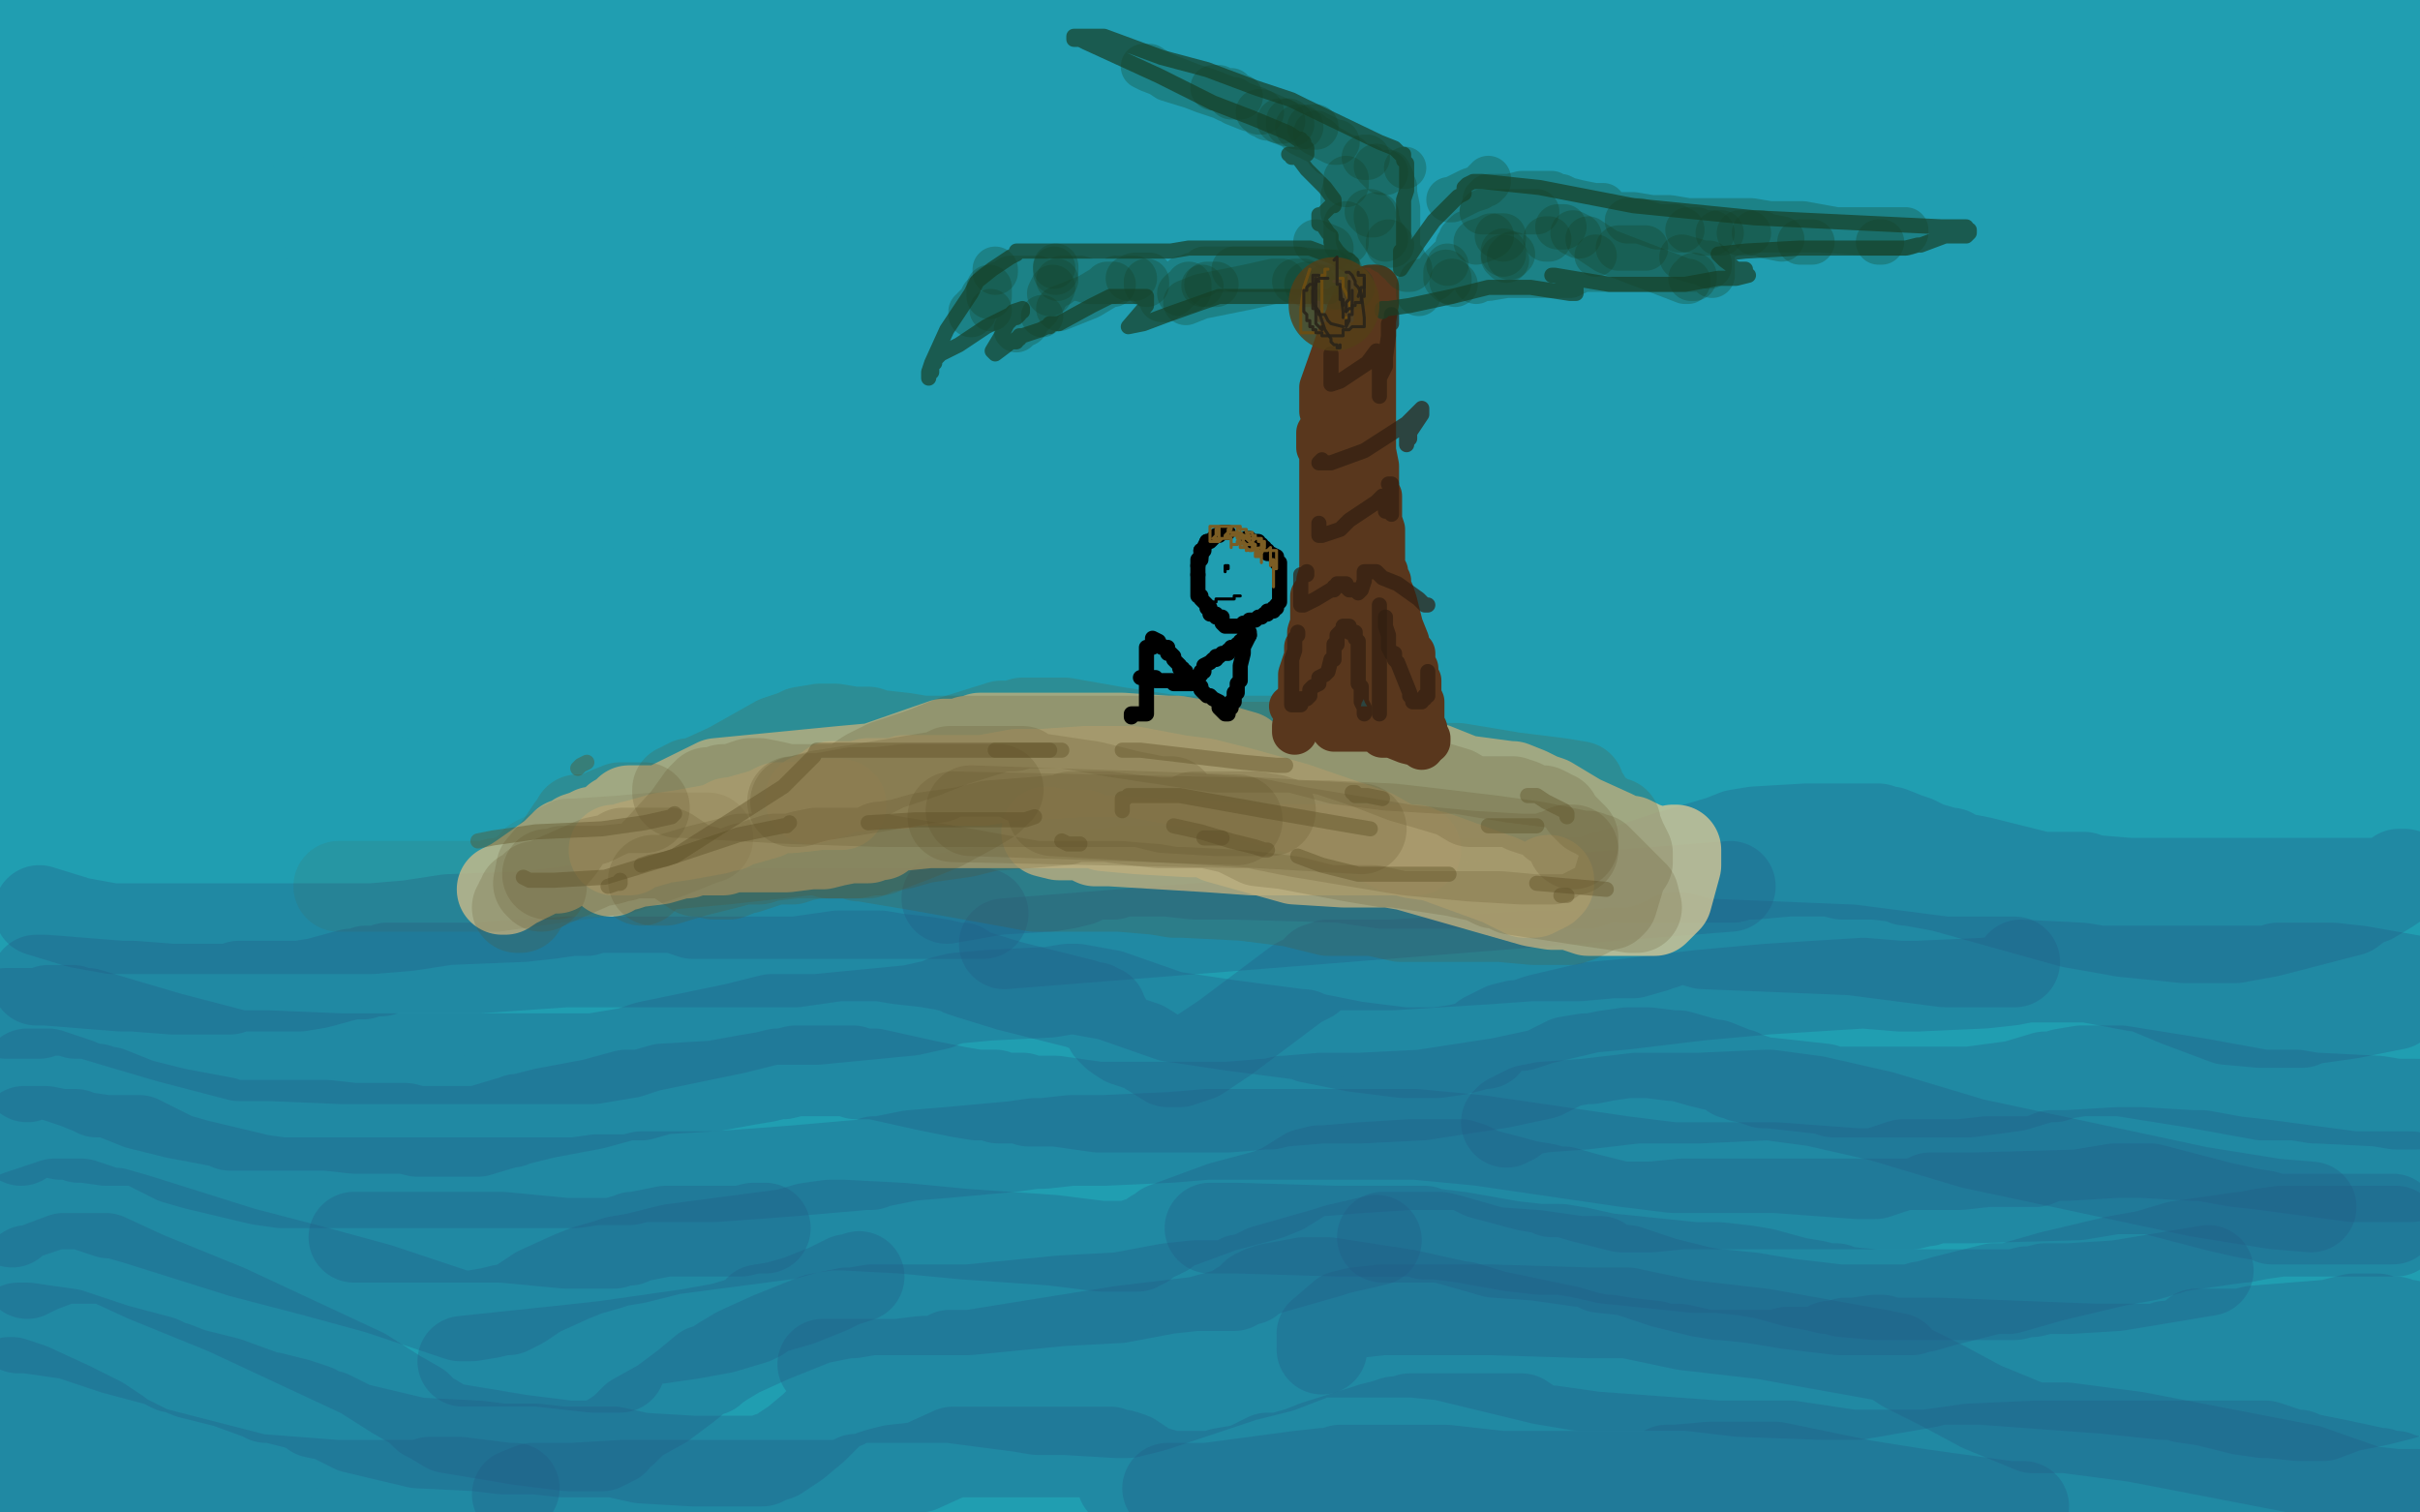 <?xml version="1.0" standalone="no"?>
<!DOCTYPE svg PUBLIC "-//W3C//DTD SVG 1.1//EN"
"http://www.w3.org/Graphics/SVG/1.1/DTD/svg11.dtd">

<svg width="800" height="500" version="1.1" xmlns="http://www.w3.org/2000/svg" xmlns:xlink="http://www.w3.org/1999/xlink" style="stroke-antialiasing: false"><desc>This SVG has been created on https://colorillo.com/</desc><rect x='0' y='0' width='800' height='500' style='fill: rgb(255,255,255); stroke-width:0' /><polyline points="61,7 217,2 228,7 226,9 206,17 153,25 72,28 51,11 183,11 292,14 365,19 396,24 392,27 368,29 305,38 216,47 119,52 31,54 7,36 44,18 84,2 132,5 99,41 60,81 24,107 6,117 3,113 7,93 9,61 9,21 5,1 0,185 15,134 26,79 26,22 15,39 8,117 6,177 6,207 11,197 23,166 42,113 66,43 112,63 131,173 161,245 188,276 220,283 231,268 246,224 267,153 295,81 317,19 299,34 249,94 185,163 138,210 147,220 203,202 290,163 414,88 514,12 454,6 321,59 138,126 9,170 56,195 189,191 414,170 637,135 775,100 759,92 653,114 466,163 277,217 158,237 108,243 109,243 146,233 220,210 391,161 617,95 737,147 534,217 327,265 188,278 118,285 128,280 178,257 267,219 386,171 498,141 561,145 580,165 579,189 454,242 240,262 10,288 212,310 467,332 713,353 707,398 519,387 287,351 115,319 30,303 33,301 100,311 313,346 622,400 500,468 136,411 152,355 493,351 752,359 745,361 621,361 474,359 371,358 385,359 477,363 666,366 787,383 629,381 351,353 130,330 132,329 347,346 668,375 769,434 599,417 497,402 476,398 490,398 562,398 652,391 729,369 792,334 761,290 654,306 537,329 441,349 448,349 481,337 532,312 597,268 663,221 718,183 761,152 751,156 679,200 558,260 467,294 411,309 387,311 389,310 414,293 463,253 533,195 599,145 639,122 659,121 654,126 624,143 564,175 484,204 388,225 293,239 222,243 175,247 179,250 212,249 293,242 464,225 763,180 718,241 472,228 240,195 103,180 105,178 129,178 197,178 314,174 467,163 598,147 691,143 725,147 725,148 711,158 651,177 458,217 192,248 19,259 73,258 251,240 513,219 746,275 528,291 381,299 305,301 281,301 284,301 308,301 346,299 401,295 469,284 549,273 708,239 758,231 771,231 25,360 31,360 72,360 134,360 223,364 447,392 558,412 650,431 709,448 727,454 724,454 689,458 622,458 516,457 397,452 294,445 221,443 193,442 199,442 239,442 315,443 409,445 507,448 596,448 662,452 690,456 684,456 636,460 538,460 376,447 235,434 126,420 4,396 47,396 130,396 236,397 352,400 564,409 634,416 667,421 669,421 663,421 622,421 534,417 398,402 243,376 94,342 55,331 202,353 394,386 533,407 624,425 684,445 680,446 641,454 546,461 411,468 235,467 143,464 101,463 94,463 96,463 127,465 205,465 316,465 462,467 621,467 758,461 762,469 581,458 324,431 53,404 147,359 484,325 767,477 305,444 11,438 191,459 424,473 651,483 784,490 363,497 291,462 254,427 255,405 484,289 707,195 683,232 443,443 263,438 248,393 200,376 135,380 70,454 381,489 436,418 464,338 471,267 439,221 326,214 274,252 239,314 230,380 239,424 251,434 254,429 270,384 284,306 276,230 231,190 185,191 183,196 173,241 126,476 466,487 487,380 477,314 434,295 362,297 63,330 17,335 2,384 97,493 141,453 188,406 243,356 317,319 404,307 648,305 781,303 799,390 728,452 608,444 652,368 679,311 688,293 687,302 674,365 662,485 674,408 667,326 667,281 668,292 671,373 796,55 796,56 796,104 789,226 777,407 797,496 720,430 688,373 681,365 678,374 660,421 661,406 682,297 696,212 701,186 700,200 688,254 669,347 660,433 668,465 673,467 675,467 687,458 748,352 787,246 798,60 798,58 798,48 796,20 715,6 706,14 703,19 703,20 710,20 747,16 792,9 764,10 699,9 624,4 565,0 626,1 658,6 661,8 661,10 649,35 607,79 331,229 64,344 19,407 49,340 63,303 59,308 21,361 0,487 18,458 20,457 26,451 43,447 70,436 98,428 126,425 157,421 187,421 217,419 234,416 240,413 241,413 242,413 243,413 249,409 268,397 305,378 352,366 393,368 424,377 438,385 440,385 474,393 561,402 669,418 767,432 792,429 753,421 707,413 673,405 656,401 637,399 602,397 593,396 591,395 591,381 583,363 569,348 548,335 508,321 450,310 387,297 329,284 299,258 306,247 328,236 380,226 528,240 553,255 552,256 517,274 447,301 347,326 248,345 182,364 164,371 171,369 309,297 405,243 478,191 533,157 573,138 599,129 596,132 574,148 534,162 481,179 408,190 315,197 224,197 158,188 160,187 203,181 295,174 394,172 451,173 444,181 407,203 331,231 223,254 93,264 28,125 42,48 42,15 42,10 40,14 25,75 6,190 1,407 4,408 8,405 18,378 37,333 76,168 85,100 85,81 85,95 77,151 68,258 54,403 100,440 117,331 119,218 111,141 106,100 100,110 78,171 26,362 24,414 24,423 26,423 32,413 46,387 65,347 84,291 95,236 100,156 100,128 100,101 99,76 98,62 97,59 96,63 88,116 76,220 60,362 0,333 43,216 45,178 45,172 42,184 30,221 13,266 0,303 8,298 25,268 39,231 43,200 43,187 44,188 34,235 23,327 13,442 23,493 7,460" style="fill: none; stroke: #000000; stroke-width: 30; stroke-linejoin: round; stroke-linecap: round; stroke-antialiasing: false; stroke-antialias: 0; opacity: 1.0"/>
<polyline points="137,487 200,495 90,476 65,472 290,489 484,498 91,436 294,463 514,498 263,487 195,478 199,480 234,491 78,499 78,498 80,498 80,497 83,495 87,492 93,488 97,485 102,483" style="fill: none; stroke: #000000; stroke-width: 30; stroke-linejoin: round; stroke-linecap: round; stroke-antialiasing: false; stroke-antialias: 0; opacity: 1.0"/>
<polyline points="7,460 2,450 56,469 137,487" style="fill: none; stroke: #000000; stroke-width: 30; stroke-linejoin: round; stroke-linecap: round; stroke-antialiasing: false; stroke-antialias: 0; opacity: 1.0"/>
<polyline points="102,483 97,485 77,487 52,487 24,489 18,480 48,480 79,481 102,481 119,482 119,483 114,486 90,488 52,492 44,415 87,394 108,384 112,382 109,382 87,382 66,382 63,382 63,381 69,376 78,370 79,368 77,368 74,370 74,371 80,372 113,372 165,374 219,374 287,374 378,375 484,385 588,401 710,429 706,432 669,436 600,436 486,435 324,421 187,405 114,393 117,390 142,390 202,391 291,396 389,403 494,405 608,405 705,410 762,416 756,420 725,428 665,430 562,426 426,411 287,380 189,341 151,319 154,314 291,293 459,300 661,323 799,350 759,366 629,359 479,351 360,338 366,326 403,318 536,314 612,315 684,315 798,324 796,328 776,336 715,346 637,346 553,336 463,320 371,286 371,285 405,273 476,264 579,264 696,268 780,279 776,290 727,296 638,295 501,282 376,262 274,246 227,235 233,234 270,226 338,219 420,212 490,205 531,199 537,196 528,196 487,192 405,183 296,162 191,131 113,105 83,90 111,78 186,67 283,65 383,66 454,73 492,79 486,80 451,80 376,79 264,66 172,50 114,39 115,35 142,31 218,27 334,28 490,33 627,41 722,48 760,50 751,50 687,50 578,42 456,25 349,6 704,14 722,40 621,26 534,10 632,7 733,18 798,72 781,125 761,203 752,311 758,428 794,496 798,73 782,158 751,277 713,409 694,496 707,472 730,394 749,279 764,149 766,38 745,22 729,120 719,252 721,369 729,443 737,475 740,478 756,456 781,393 784,30 777,18 776,18 776,30 770,76 770,171 793,402 774,101 726,203 652,342 594,491 621,473 648,421 683,346 703,260 705,219 705,211 702,218 694,249 681,302 666,357 662,388 664,386 677,372 698,343 725,310 744,272 751,252 749,256 738,279 727,305 726,310 726,305 726,287 725,257 725,226 730,206 735,200 737,198 737,201 739,239 748,294 758,345 767,370 772,366 773,344 775,303 769,245 739,189 658,142 605,136 548,134 491,135 436,148 359,176 350,185 350,186 355,184 382,172 412,157 439,142 456,132 458,128 460,111 460,100 456,90 450,83 440,79 423,76 412,76 407,77 411,78 449,82 517,86 579,90 620,96 611,96 582,96 536,95 479,91 424,89 367,89 307,91 304,94 307,94 336,94 398,94 478,101 576,122 658,142 714,157 734,164 733,164 705,164 646,155 556,143 466,127 398,114 344,110 345,110 346,110" style="fill: none; stroke: #000000; stroke-width: 30; stroke-linejoin: round; stroke-linecap: round; stroke-antialiasing: false; stroke-antialias: 0; opacity: 1.0"/>
<polyline points="302,86 299,86 299,86 288,87 288,87 273,90 273,90 265,91 265,91 247,97 231,109 228,111 222,115 216,118 205,125 185,138 179,142 177,144 177,145 175,147 173,150 166,160 160,171 156,179 150,194 150,197 150,200 149,206 149,212 148,232 148,237 148,248 149,270 150,279 152,291 154,295 158,305 160,309 161,310 163,314 165,315 169,317 180,323 186,327 192,329 198,334 211,341 224,349 245,359 299,379 317,386 346,393 363,396 385,396 399,398 419,398 438,400 463,400 469,397 477,394 478,394 480,392 483,388 491,384 503,375 519,360 524,353 538,333 541,329 541,328 546,321 548,317 551,312 554,306 556,298 561,286 562,281 563,279 563,278 563,277 564,273 564,267 564,259 564,250 562,244 562,243 562,242 562,241 562,240 562,238 559,227 558,224 548,207 542,198 539,193 538,190 537,190 537,189 537,188 536,187 535,186 523,167 520,163 518,161 517,160 516,159 515,158 513,158 509,156 503,154 491,145 486,142 481,141 467,135 441,122 425,114 404,104 398,101 396,99 395,99 389,96 387,96 385,96 380,95 380,93 377,93 375,93 367,93 364,93 357,92 351,91 350,91 349,91 347,91 338,90 335,89 329,88 327,87 325,87 323,86 322,86 321,86 318,86 315,86 313,86 311,86 309,86 308,86" style="fill: none; stroke: #e28022; stroke-width: 30; stroke-linejoin: round; stroke-linecap: round; stroke-antialiasing: false; stroke-antialias: 0; opacity: 0.4"/>
<polyline points="314,89 313,92 313,92 311,94 311,94 303,97 303,97 295,101 295,101 269,106 252,109 232,113 201,118 197,120 193,122 192,123 181,133 172,145 165,152 159,161 139,193 133,211 125,233 124,245 123,254 121,268 121,292 123,304 126,316 132,327 133,329 143,336 148,340 157,347 168,353 209,369 225,369 269,368 304,366 334,366 369,366 385,368 401,370 429,372 438,372 451,371 479,361 485,358 486,357 487,356 493,352 502,341 516,316 520,306 523,294 525,276 525,255 525,250 526,247 526,243 526,233 517,205 509,194 502,185 484,169 477,163 464,152 454,140 431,121 387,94 378,92 363,89 352,89 317,88 299,88 278,87 247,89 240,92 225,103 216,109 200,121 195,126 186,143 182,152 174,170 171,177 167,192 165,199 159,212 156,222 154,235 154,237 154,239 155,249 156,255 157,262 162,278 167,286 184,309 193,314 221,322 227,326 229,330 234,334 247,338 275,343 310,343 327,343 344,344 355,344 365,344 396,342 413,337 452,320 467,314 477,306 479,299 482,281 485,269 486,260 487,255 487,254 487,252 485,245 472,216 461,195 456,188 439,167 422,154 393,140 371,138 351,140 297,155 277,160 252,170 245,174 237,184 236,187 230,201 229,210 228,229 231,242 243,265 246,272 251,278 260,287 270,292 299,304 330,312 351,318 391,320 409,314 415,305 418,295" style="fill: none; stroke: #e28022; stroke-width: 30; stroke-linejoin: round; stroke-linecap: round; stroke-antialiasing: false; stroke-antialias: 0; opacity: 0.4"/>
<polyline points="448,204 264,303 264,303 296,309 296,309 329,309 387,289 405,271 413,260 414,251 413,233 406,222 405,221 403,221 395,221 384,221 324,221 297,222 278,232 262,251 250,297 250,313 256,319 284,323 316,312 344,293 381,234 388,217 389,203 379,177 375,174 369,171 334,162 309,160 267,168 248,180 221,211 214,232 219,285 239,307 269,320 340,330 376,327 400,314 431,281 440,257 445,242 447,216 448,201 447,185 437,163 431,154 403,138 388,131 370,125 338,116 325,110 319,108 314,108 303,107 294,106 266,101 258,101 250,102 248,106 242,112 220,140 208,152 193,172 189,178 186,184 183,192 181,196 179,210 177,218 173,228 172,232 172,245 175,257 192,282 195,285 201,290 206,293 210,294 223,298 264,314 281,318 318,325 346,335 350,337 351,337 370,337 386,335 423,320 434,312 451,298 473,272 479,259 483,253 484,252 485,246 487,241 489,223 489,201 488,192 484,186 484,185 483,185 461,171 424,153 408,143 397,140 396,139 395,139 368,130 358,128 336,125 330,125 314,129 300,136 277,152 266,161 254,173 247,185 234,211 225,225 215,248 212,260 213,280 220,293 227,300 246,310 259,315 293,332 311,338 334,348 344,352 368,355 384,355 397,355 400,355 404,355 407,355 420,350 428,347 441,339 447,335 449,334 462,329 464,328 470,320 472,318 484,309 493,297 496,291 502,278 506,265 507,263 510,258 512,257 512,256" style="fill: none; stroke: #e28022; stroke-width: 30; stroke-linejoin: round; stroke-linecap: round; stroke-antialiasing: false; stroke-antialias: 0; opacity: 0.4"/>
<polyline points="197,367 197,368 197,368 198,369 198,369 199,369 199,369 199,370 199,370 200,370 202,372 207,376 208,376 208,377 209,378 210,379 214,381 215,383 217,384 219,386 221,386 221,387 224,388 225,388 226,389 227,389 230,391 236,393 243,395 254,398 256,398 258,399 265,401 266,401 270,403 287,407 292,409 293,409 297,409 300,410 303,411 305,411 307,411 309,411 314,411 330,411 334,411 343,412 358,415 364,416 367,416 372,417 374,417 377,417 387,417 397,417 413,417 442,413 447,412 448,412 451,409 455,407 462,403 468,399 477,392 490,379 498,372 502,368 512,360 525,344 530,335 541,316 545,309 548,304 549,298 549,297 549,296 549,293 549,280 549,272 549,265 546,258 543,248 542,245 541,245 541,244 541,243 540,238 539,235 536,229 533,222 533,219 530,214 528,210 523,202 519,196 507,184 498,180 493,177 479,170 469,166 450,157 443,155 427,149 420,146 415,143 414,142 412,140 397,130 389,126 387,125 386,125 380,124 374,124 352,121 348,120 346,120 345,120 344,120 340,120 333,118 311,117 307,116 304,116 293,118 281,120 275,120 271,121 264,123 263,123 261,125 256,130 241,153 230,165 219,179 208,196 208,197 207,197 207,198 205,200 203,202 201,207 201,210 200,212 200,213 200,214 200,215 200,216 200,218 199,221 199,223 199,225 199,226 199,227 199,228 199,230 199,231 199,232 199,233 198,233 198,237 198,239 198,241 198,242 198,245 199,246 199,247 201,249 202,250 203,250 204,250 205,250 206,251 207,251 213,252 215,252 216,252 218,252 219,252 223,254 229,255 240,255 247,255 257,258 257,259 258,259 262,259 281,261 341,263 379,265 381,264 381,262 390,247 392,246 394,244 395,243 396,241 397,239 397,238 398,238 398,236 398,235 398,234 396,229 382,213 381,211 380,211 376,211 355,211 288,218 254,226 225,236 225,239 224,242 224,245 224,246 228,246 236,246 237,246 238,246 239,246 239,245 241,244 241,243 242,242" style="fill: none; stroke: #e28022; stroke-width: 30; stroke-linejoin: round; stroke-linecap: round; stroke-antialiasing: false; stroke-antialias: 0; opacity: 0.4"/>
<polyline points="245,227 313,178 313,178 288,181 288,181 257,178 242,175 228,172 218,172 196,185 186,192" style="fill: none; stroke: #e28022; stroke-width: 30; stroke-linejoin: round; stroke-linecap: round; stroke-antialiasing: false; stroke-antialias: 0; opacity: 0.4"/>
<polyline points="252,206 260,200 260,200 268,195 268,195 279,190 279,190 298,178 298,178 301,177 303,177 308,177 311,177 315,178 322,181 326,182 328,183 329,183 333,185 340,186 343,186 343,187 344,188 346,190 349,193 353,196 355,196 358,197 368,197 374,195 375,195 376,195 376,194 378,192 379,192 393,184 394,183 396,182 396,181 396,180 397,177 397,175 395,165 380,148 377,147 376,147 359,143 352,142 350,142 349,142 349,143 349,144 354,149 362,154 381,162 387,166 390,168 393,173 393,177 396,180 403,190 404,191 404,192 404,194 405,197 415,216 427,227 436,233 438,234 438,235 438,237 438,239 437,245 437,247 437,250 437,258 437,259 437,260 436,261 435,262 427,269 421,272 419,274 411,278 409,278 407,278 405,278 403,278 395,278 393,278 386,277 375,274 373,274 369,272 361,270 358,269 354,268 353,268 351,268 349,268 331,264 324,262 309,255 297,251 292,250 291,250 295,248 305,246 340,237 355,234 361,233 362,232 364,232 396,233 415,235 423,235 427,236 428,236 433,239 434,239 435,239 435,240 436,240 436,241 438,241 438,242 440,242 442,244 442,245 442,246 445,251 448,257 454,268 454,271 454,272 455,272 456,272 457,271 461,260 462,256 462,251 460,247 460,246 460,245 460,243 460,235 459,194 448,155 448,154 446,154 439,145 435,143 434,143 433,143 432,143 427,146 425,148 424,149 424,151 424,152 423,154 423,157 422,165 422,166 423,166 423,167 423,169 423,172 424,173 429,180 432,184 436,190 440,194 455,204 457,205 457,206 460,206 464,206 472,206 474,206 475,206 475,207 477,210 479,213 481,218 481,219 481,220 481,228 481,234 481,239 481,240 484,243 486,253 486,258 486,266 485,276 483,283 477,296 466,309 458,319 447,332 445,334 441,341 437,347 435,351 435,352 434,353 436,353 446,351 467,345 482,342 504,335 506,333 510,322 511,319 516,304 517,295 519,282 520,276 520,274 521,272 521,271 521,266 521,265 520,265 518,260 509,245 493,220 492,217 492,215 492,211 489,203 477,192 455,181 426,169 408,161 379,153 369,150 363,150 359,149 326,144 280,141 264,141 230,154 194,178 175,192 150,217 134,244 131,262 131,275 131,305 134,326 135,331 137,341 143,357 147,362 148,363 152,366 159,369 162,370 168,375 188,381 267,396 288,399 297,402 299,402 317,405 352,414 390,417 411,417 414,417 415,416 421,411 431,407 435,406 435,405 436,405 442,401" style="fill: none; stroke: #e28022; stroke-width: 30; stroke-linejoin: round; stroke-linecap: round; stroke-antialiasing: false; stroke-antialias: 0; opacity: 0.4"/>
<polyline points="314,120 312,121 312,121 308,123 308,123 304,128 304,128 296,135 296,135 280,146 280,146 235,189 215,217 198,247 178,280 155,331 155,358 160,389 183,456 195,487 436,496 447,475 471,434 475,417 476,412 477,407 478,403 478,400 478,399 479,399 489,351" style="fill: none; stroke: #e28022; stroke-width: 30; stroke-linejoin: round; stroke-linecap: round; stroke-antialiasing: false; stroke-antialias: 0; opacity: 0.4"/>
<polyline points="203,435 203,434 203,434 203,433 203,433 202,433 202,433 202,431 202,430 201,430 201,428 198,427 197,425 197,424 196,424 195,423 194,421 194,420 192,420 191,419 191,418 190,418 190,416 190,415 190,414 188,414 188,413 188,412 186,412 186,411 186,410 185,410 184,409 183,409 182,409 181,409 180,409 179,409 179,408 178,408 177,408 177,407 175,407 174,407 174,405 173,405 172,405 168,403 165,402 162,401 161,401 160,401 159,401 159,400 157,400 156,400 155,400 154,400 153,400 152,400 152,399 151,399 150,398 147,398 142,395 140,394" style="fill: none; stroke: #000000; stroke-width: 30; stroke-linejoin: round; stroke-linecap: round; stroke-antialiasing: false; stroke-antialias: 0; opacity: 1.0"/>
<polyline points="393,447 394,447 394,447 398,449 398,449 399,450 399,450 401,451 408,454 417,455 420,455 421,455 424,455 425,455 425,453 426,453 427,453 428,452 429,452 430,451 431,451 434,450 435,450 435,448 436,448 437,448 437,447 438,447 439,447 439,446 440,446 441,446 442,446 442,445 443,445 444,445 444,444 445,444 446,444 446,443 447,443 447,442 448,441 450,441 451,440 452,440 452,439 453,439 454,439 454,438 456,438 457,438 458,438 458,437 460,437 461,437 462,436 464,435 466,435 467,435 467,433 468,433 468,432 469,431 469,430 470,430 471,429 471,428 477,425 484,422 488,420 488,419 490,419 491,419 492,419 493,418 493,417 495,417 495,416 496,416 497,416 497,417 497,421 497,425 497,427 497,428 496,428 496,430 495,430 495,432 495,433 494,433 493,434 486,439 479,449 471,456 469,457 469,458 468,458 464,464 457,470 456,471 455,472 453,472 444,477 431,483 417,492 410,498 418,496 431,492 436,490 440,490 448,490 460,491 466,492 468,492 471,493 469,495 449,497 424,499 384,499 337,492 292,481 290,481 286,481 276,485 264,487 255,490 248,490 243,490 235,492 218,494 199,497 185,497 181,497 184,497 198,497 231,499 375,499 376,498 377,497 379,495 383,492 384,491 385,491 387,490 392,490 398,489 401,489 403,489 402,489 391,487 379,485 365,483 349,482 338,480 336,480 335,480 327,481 312,484 298,485 293,485 290,485 288,485 278,485 261,482 237,479 215,476 173,489 206,492 222,490 222,489 223,489 225,489 233,489 238,489 236,488 233,487 229,485 217,483 200,479 191,478 189,478 188,478 187,478 186,477 185,476 184,476 184,475 184,474 186,472 188,468 188,467 189,466 190,465 190,464 190,463 189,460 183,453 180,449 180,448 179,447 179,446 177,446 177,445 176,445 176,444 175,443 174,442 172,440 171,439 171,437 170,436 170,435 169,433 167,431 166,429 164,427 163,427 161,426 156,425 153,426 153,429 155,432 157,434 158,435 162,440 166,446 171,454 176,465 187,483" style="fill: none; stroke: #000000; stroke-width: 30; stroke-linejoin: round; stroke-linecap: round; stroke-antialiasing: false; stroke-antialias: 0; opacity: 1.0"/>
<polyline points="188,120 187,120 187,120 185,122 185,122 185,123 185,123 183,123 183,123 181,123 179,124 179,125 178,126 177,126 177,127 176,127 176,128 175,128 175,129 174,129 173,131 171,136 168,140 168,141 167,142 167,143 166,144 166,145 164,149 162,153 160,159 158,162 156,167 152,175 152,177 152,178 150,178 150,179 149,181 148,184 148,185 147,186 147,187 145,189 144,190 142,194 141,195 139,197 138,200 137,201 137,202 136,202 135,205 130,215 127,220 126,223 123,228 122,232 121,232 120,236 120,238 119,239 119,241 119,242 119,244 119,248 119,250 119,252 121,269 122,278 123,281 125,287 128,297 129,299 129,301 130,302 130,306 131,308 131,310 131,311 132,312 132,314 135,322 139,328 142,335 142,337 143,338 144,339 144,340 145,341 145,342 146,342 147,344 148,349 149,349 149,351 149,352 150,353 150,354 150,355 151,355 151,356 151,357 152,358 154,358 155,360 157,361 158,362 159,363 162,364 169,366 171,367 174,368 175,368 179,370 184,372 195,376 203,381 207,383 208,385 210,385 212,386 219,389 224,390 228,391 229,392 231,392 232,392 234,392 237,392 249,394 253,395 258,395 264,395 270,395 278,395 291,397 296,397 298,397 299,397 307,398 316,399 324,399 325,399 331,403 341,406 374,415 392,420 410,423 412,423 414,423 418,425 426,425 453,425 459,425 462,425 464,423 469,420 475,417 480,415 481,414 482,413 488,409 506,396 512,391 517,385 518,384 519,383 520,381 523,379 523,378 529,367 531,362 533,360 533,358 535,353 539,345 540,342 541,337 541,335 541,334 542,329 543,324 548,315 550,308 552,303 553,296 557,273 559,268 560,265 562,265 562,263 562,262 562,260 563,257 563,256 563,255 563,253 563,249 563,243 561,237 561,236 560,230 560,229 560,226 558,211 557,208 556,206 556,205 556,203 554,203 554,201 553,201 552,200 552,199 545,196 536,190 534,189 526,183 521,180 517,177 509,168 506,164 501,158 497,153 493,151 491,149 490,148 490,146 489,145 489,143 489,142 489,141 488,140 487,139 487,138 485,137 471,130 442,116 433,113 433,111 432,111 429,109 428,109 424,107 417,104 407,102 403,101 399,101 380,99 368,98 345,94 332,92 330,92 329,92 325,92 300,83 294,82 293,82 291,82 286,82 275,81 274,81 273,81 272,81 266,81 258,81 249,81 248,81 247,81 244,81 242,82 239,84 235,87 233,89 232,90 226,95 220,100 206,107 204,108 203,109 194,111 184,115 170,123 169,125 168,125 168,126 167,126 167,127 167,128 166,128" style="fill: none; stroke: #b13f20; stroke-width: 30; stroke-linejoin: round; stroke-linecap: round; stroke-antialiasing: false; stroke-antialias: 0; opacity: 0.5"/>
<polyline points="419,93 420,93 420,93 426,93 426,93 443,95 443,95 459,96 459,96 473,98 473,98 486,99 487,99 488,99 490,99 492,99 494,99 503,99 506,98 508,98 516,98 520,98 526,97 530,96 542,94 549,92 553,91 554,91 555,90 559,89 560,89 560,87 568,85 575,81 577,81 577,82 577,83 574,88 571,92 559,113 551,129 541,143 540,147 540,148 540,149 540,150 540,151 540,153 540,154 540,156 540,157 540,159 540,162 541,164 544,169 548,175 555,181 556,182 558,184 559,184 560,185 561,185 564,187 566,187 574,190 579,193 597,200 604,202 614,206 621,208 625,209 638,212 644,213 653,213 661,213 667,213 675,210 678,209 677,210 677,212 675,212 674,213 672,215 667,218 666,219 664,221 661,224 657,227 653,229 650,231 647,233 634,241 626,246 620,250 611,256 609,257 608,258 604,262 602,264 600,266 595,272 593,274 593,275 591,276 590,278 590,280 590,281 587,290 586,299 586,302 585,306 585,314 585,315 585,316 585,317 586,317 593,331 597,337 597,338 597,339 598,339 598,340 598,342 600,344 602,347 604,347 605,349 610,352 611,352 611,353 612,353 612,354 614,356 628,372 632,375 632,376 632,377 631,377 631,378 630,378 629,378 628,378 626,378 622,379 616,380 608,381 607,381 606,381 604,381 601,381 592,381 588,381 587,381 586,381 585,381 583,381 582,381 576,379 563,372 519,345 481,319 474,314 473,315 474,315 475,320 479,330 482,338 482,339 482,343 484,353 489,374 491,382 492,383 492,385 493,388 495,392 497,400 498,405 498,408 498,409 498,410 495,419 494,422 493,422 493,424 492,426 490,430 488,431 488,433 487,436 486,437 486,438 486,441 485,445 484,450 484,451 484,452 484,453 484,454 483,455 481,461 479,463 479,465 478,465 478,466 477,467 476,468 476,469 475,470 474,470 474,471 472,471 471,470 469,469 469,467 464,457 462,454 462,453 461,452 460,451 460,449 458,446 455,443 454,442 454,440 452,440 451,439 350,434 348,436 346,437 345,437 339,441 316,451 307,455 304,457 303,457 302,457 301,457 299,457 290,458 282,458 276,458 275,458 275,457 275,456 275,452 275,450 278,437 278,426 281,393 281,381 282,369 282,368 282,367 282,366 282,365 281,365 266,369 222,383 183,399 164,412 145,433 142,438 140,439 139,440 132,443 130,444 129,445 125,445 123,446 122,446 121,446 120,446 114,441 102,430 92,415 91,415 91,414 91,413 91,412 92,409 115,388 131,377 153,366 178,358 180,355 181,355 181,353 182,352 180,351 170,346 133,331 91,308 72,296 71,296 69,294 60,288 48,281 34,273 30,270 29,269 29,268 29,267 28,263 29,263 43,259 93,255 139,255 166,254 168,254 168,252 180,247 181,246 177,235 155,198 128,159 116,140 96,105 91,92 91,89 91,74 90,66 90,65 90,64 94,64 117,68 170,87 203,97 204,97 204,99 233,112 260,123 261,123 262,122 269,101 276,86 300,46 333,4 356,4 360,16 365,33 368,42 369,46 370,52 373,57 373,59 376,67 376,69 377,70 377,75 377,76 377,77 378,81 379,85 380,85 383,84 395,74 409,69 409,70 409,71 411,71 411,72 411,73 415,79 423,89 423,90 424,90 424,91 424,93 427,95 429,96 434,97 446,100 483,108 489,109 491,109 493,109" style="fill: none; stroke: #b13f20; stroke-width: 30; stroke-linejoin: round; stroke-linecap: round; stroke-antialiasing: false; stroke-antialias: 0; opacity: 0.5"/>
<polyline points="80,168 80,169 80,169 80,170 80,170 80,172 80,172 80,173 80,173 80,174 80,176 80,177 80,178 80,183 80,190 80,192 80,195 81,198 81,201 83,201 84,203 85,203 86,203 90,197 92,195 94,193 96,192 96,191 96,190 97,187 97,185 97,182 97,181 95,181 91,173 85,157 81,147 74,127 70,115 64,99 53,78 50,72 50,71 49,67 49,59 49,51 48,35 47,36 44,53 41,79 35,105 30,152 28,174 28,187 26,204 26,207 26,212 26,223 26,231 24,241 25,241 33,229 49,182 57,146 61,113 63,80 65,56 65,55 65,58 69,78 71,97 72,146 72,171 72,187 72,192 73,194 75,191 80,174 84,138 93,96 94,96 96,108 90,212 79,325 79,344 83,339 101,304 122,248 161,76 168,8 165,20 153,78 136,173 130,393 143,435 147,450 149,447 161,409 176,337 227,46 226,4 203,165 175,449 194,429 212,289 241,53 241,58 239,95 204,355 323,316 363,113 374,29 333,181 270,464 268,499 275,491 310,452 448,183 533,16 467,235 458,482 512,377 594,145 593,157 564,307 524,471 627,280 666,11 621,66 588,306 693,238 701,8 690,251 759,474 764,105 771,90 30,112 631,139 626,165 273,145 55,151 505,192 570,201 477,210 283,210 107,215 551,241 549,243 351,252 2,292 369,351 433,358 182,391 194,401 385,438 469,445 435,447 342,443 340,443 341,443" style="fill: none; stroke: #209eb1; stroke-width: 30; stroke-linejoin: round; stroke-linecap: round; stroke-antialiasing: false; stroke-antialias: 0; opacity: 0.1"/>
<polyline points="786,185 786,186 786,186 764,197 764,197 699,211 699,211 577,213 577,213 194,166 194,166 56,138 56,138 15,110 164,115 561,140 667,154 723,171 716,181 651,190 466,195 148,172 183,100 471,115 742,130 687,137 504,121 384,105 299,86 249,76 251,75 292,85 390,103 558,126 767,187 587,219 315,230 45,223 101,205 450,179 478,134 346,59 742,59 547,101 282,90 201,90 226,94 416,110 210,36 537,47 576,202 366,177 294,173 272,171 276,170 286,164 297,156 305,142" style="fill: none; stroke: #209eb1; stroke-width: 30; stroke-linejoin: round; stroke-linecap: round; stroke-antialiasing: false; stroke-antialias: 0; opacity: 1.0"/>
<polyline points="397,179 275,172 275,172 120,158 120,158 71,155 256,174 526,200 760,218 754,185 456,124 125,55 114,42 430,97 728,141 565,172 234,112 337,14 249,40 131,53 15,56 79,62 244,62 377,64 457,76 465,82 398,97 191,103 208,76 529,112 560,259 175,148 134,72 333,102 510,120 606,129 638,136 627,137 463,141 241,115 1,58 212,103 484,141 544,229 121,183 71,134 332,130 667,122 648,185 178,128 49,19 327,83 795,191 470,172 181,115 70,95 161,115 248,138 320,161 355,179 351,181 199,181 1,165 108,185 227,196 341,210 441,224 512,233 507,235 462,235 383,235 248,225 26,186 127,95 442,124 769,153 428,184 24,109 166,119 504,135 522,224 213,257 60,282 31,293 31,294 139,302 231,289" style="fill: none; stroke: #209eb1; stroke-width: 30; stroke-linejoin: round; stroke-linecap: round; stroke-antialiasing: false; stroke-antialias: 0; opacity: 1.0"/>
<polyline points="321,413 395,415 395,415 456,396 456,396 509,364 509,364 518,338 518,338 504,319 504,319 464,298 464,298 396,287 396,287 314,291 236,319 205,386 250,401 337,405 458,398 560,375 601,333 570,312 492,292 351,282 164,306 0,388 58,469 309,463 454,409 462,386 456,377 425,374 362,384 290,468 311,482 390,484 522,484 681,477 784,465 759,444 651,444 477,445 351,458 306,472 356,480 477,483 688,486 650,417 342,384 60,361 17,396 215,426 468,460 701,492 555,492 259,452 93,254 340,307 569,343 688,350 748,350 731,354 673,368 633,171 631,217 629,371 641,431 666,467 706,482 787,460 783,215 778,216 770,241 766,299 759,388 759,480 784,425 778,311 739,85 728,38 727,44 727,96 722,198 727,356 738,456 754,498 755,498 759,488 790,332 796,162 708,35 710,225 721,378 732,462 738,493 738,487 739,419 739,279 730,71 652,142 664,323 684,414 692,400 692,342 689,272 680,175 673,61 688,90 687,220 688,348 699,418 706,432 714,422 730,379 750,298 763,166 762,47 747,5 741,68 731,160 729,269 735,400 738,396 750,359 761,282 764,166 757,42 724,22 735,85 747,136 754,158 757,167 759,165 769,149 783,109 798,48 797,10 790,78 784,146 782,194 782,217 782,204 790,163 795,159 793,224 796,262 799,271 799,69 759,34 759,52 760,60 762,61 768,42 776,14 778,24 782,63 790,77 795,62 798,43 798,9 793,2 789,1 427,9 426,11 431,16 526,56 626,79 715,90 753,90 752,89 729,82 665,65 564,36 440,2 475,38 628,70 731,84 794,91 766,87 681,80 575,73 468,73 375,69 313,64 287,59 290,55 315,43 381,24 479,10 784,5 792,9 787,13 755,23 673,29 534,29 348,12 404,11 562,25 713,33 713,53 529,47 296,37 77,23 604,4 627,12 622,15 583,23 502,25 360,16 110,0 114,0 135,2 168,1 175,17 153,36 136,45 127,48 128,45 129,42 125,36 115,28 99,20 77,17 49,17 33,34 98,37 172,33 223,31 236,31 233,31 196,33 131,33 56,33 42,23 90,29 123,33 148,37 164,37 165,37 160,36 144,34 124,31 102,29 74,20 56,14 53,11 55,11 60,11 61,11 60,11 48,9 32,6 14,1 12,1 13,1 26,1 162,2 203,6 197,6 183,2 10,21 11,67 10,115 4,166 0,181 15,127 33,59 23,49 2,182 14,481 49,447 65,346 79,238 84,150 85,121 85,122 82,169 68,261 52,452 61,486 65,487 84,457 112,398 145,302 180,191 214,97 225,85 225,159 235,256 248,353 316,433 360,436 490,398 558,349 596,299 594,284 565,281 396,300 277,308 185,317 148,329 147,332 160,340 364,364 562,370 755,315 653,299 511,283 259,276 199,287 204,297 255,314 358,328 472,334 594,334 630,325 596,327 522,345 388,375 213,400 111,414 128,420 201,420 338,415 515,400 684,379 726,354 674,340 568,334 107,340 83,452 132,482 11,478 591,473 268,396 82,351 297,389 512,416 657,432 720,440 708,440 656,440 516,429 228,394 322,497 297,485 278,473 270,469 269,469 267,473 261,482 251,496 169,489 141,484 130,483 135,483 155,485 193,487 231,489 258,489 283,489 300,490 309,490 321,490 318,490 294,490 248,486 177,480 98,471 31,467 33,470 96,479 134,485 151,488 147,488 123,488 85,492 49,496 64,488 11,475 31,483 67,489 95,492 109,495 105,496 89,496 61,494 37,492 11,490 19,485 49,483 71,482 85,480 90,479 90,478 90,477 96,473 105,469 108,466 109,466 111,465 137,462 191,460 257,458 295,456 288,456 251,456 189,452 124,450 78,450 70,451 77,453 95,453 138,457 199,458 239,458 236,458 200,453 134,442 56,426 45,396 110,405 156,405 178,400 179,399 175,398 147,401 83,416 17,452 8,438 27,393 48,340 66,282 72,229 70,198 68,200 45,250 19,330 8,382 11,380 24,352 41,232 34,157 19,104 13,107 9,143 9,213 13,283 19,330 21,337 31,317 37,267 36,191 4,10 1,16 6,453 35,392 58,299 74,189 69,28 63,32 48,90 25,212 10,337 8,421 9,448 18,422 29,361 38,274 45,171 54,86 61,21 61,22 53,74 44,178 39,283 43,360 51,399 54,397 68,364 79,304 83,209 82,106 77,62 77,73 77,125 75,219 73,495 107,405 119,291 123,146 119,158 111,205 93,285 74,394 58,482 75,469 108,397 131,293 145,189 149,129 149,130 138,198 113,313 94,406 86,459 90,454 111,403 139,336 167,262 187,190" style="fill: none; stroke: #209eb1; stroke-width: 30; stroke-linejoin: round; stroke-linecap: round; stroke-antialiasing: false; stroke-antialias: 0; opacity: 1.0"/>
<polyline points="80,495 82,488 95,446 117,382 145,307 165,250 163,260 155,295 135,362 109,433 90,484 83,499 107,459 139,401 171,339 186,279 181,288 161,327 132,385 99,464 140,477 183,427 225,362 245,287 249,236 249,234 247,228 241,215 228,198 216,195 205,196 155,232 135,248 125,258 120,268 120,277 122,279 265,277 335,271 372,259 381,251 377,249 359,249 318,245 260,239 208,233 175,231" style="fill: none; stroke: #209eb1; stroke-width: 30; stroke-linejoin: round; stroke-linecap: round; stroke-antialiasing: false; stroke-antialias: 0; opacity: 1.0"/>
<polyline points="187,190 182,202 170,256 144,331 111,420 85,481 80,495" style="fill: none; stroke: #209eb1; stroke-width: 30; stroke-linejoin: round; stroke-linecap: round; stroke-antialiasing: false; stroke-antialias: 0; opacity: 1.0"/>
<polyline points="175,231 152,231 158,231 187,231 244,232 321,241 392,254 440,267 439,272 406,273 343,270 247,254 143,231 79,211 84,209 132,209 400,240 634,276 789,303 798,318 686,296 538,262 431,240 389,230 395,230 441,230 517,238 621,250 725,266 798,291 704,296 590,290 449,272 455,271 496,267 583,268 684,279 720,289 719,289 609,298 493,294 381,280 318,271 319,270 350,266 408,258 480,247 616,204 655,167 681,131 694,104 697,89 697,92 692,135 689,227 689,405 720,467 715,340 681,134 595,29 601,180 612,347 632,461 658,472 676,405 706,319 738,260 744,270 744,319 738,389 732,447 728,489 728,496 736,480 742,467 743,465 743,486 760,490 760,489 760,488 760,485 764,479 770,473 784,460 799,449 799,496 793,487 783,477 769,466 758,459 752,456 754,456 766,456 786,459 795,476 784,485 768,494 404,493 303,489 201,482 129,476 109,475 110,475 151,471 232,467 338,465 447,468 556,482 251,490 249,488 251,488 291,478 380,468 515,458 752,450 790,451 785,454 741,460 660,464 565,463 423,448 396,437 396,436 434,428 516,423 627,423 730,425 747,440 646,430 501,390 366,347 318,325 327,323 482,321 701,332 742,334 736,335 691,335 605,331 485,312 296,275 310,275 378,283 510,302 662,331 747,352 764,366 719,379 635,383 540,382 483,383 496,390 543,406 633,422 737,441 796,448 746,443 675,432 637,424 638,424 663,420 694,415 704,407 704,404 681,378 656,359 639,345 636,342 626,365 613,412 614,485 715,490 701,445 662,348 644,313 633,301 631,302 623,318 619,359 624,417 641,468 711,499 711,464 708,431 694,399 686,383 684,385 673,406 662,440 652,467 650,473 649,473 649,471 651,452 651,422 648,386 642,355 639,357 637,361 635,371 634,379 634,387 634,384 638,359 642,318 642,261 642,194 636,72 633,41 631,27 630,28 622,36 616,51 604,83 596,130 590,185 591,228 598,251 599,253 604,236 606,211 608,180 608,145 595,98 596,96 607,91 617,87 620,85 615,88 594,99 571,108 565,111 568,111 593,112 614,114 620,114 624,114 636,113 643,112" style="fill: none; stroke: #209eb1; stroke-width: 30; stroke-linejoin: round; stroke-linecap: round; stroke-antialiasing: false; stroke-antialias: 0; opacity: 1.0"/>
<polyline points="7,377 7,376 7,376 8,375 8,375 8,374 8,374 9,374 11,374 15,374 20,375 22,375 23,375 25,375 26,376 28,376 35,377 41,377 44,377 45,377 46,377 58,383 65,385 86,390 93,391 98,391 104,391 112,391 120,391 139,391 147,391 149,391 156,391 159,391 165,391 176,391 178,391 179,391 185,391 190,391 197,390 205,390 208,390 212,389 214,389 236,389 250,388 263,387 286,385 288,385 289,384 291,384 301,382 313,381 335,379 342,378 345,378 354,377 360,377 365,377 387,376 399,375 412,375 449,375 468,375 489,377 537,384 553,386 557,386 566,386 574,386 587,386 614,388 620,388 623,387 629,385 640,385 648,385 657,384 670,384 672,384 673,384 678,382 681,382 683,382 700,381 708,381 725,382 728,382 739,384 748,385 778,389 792,389 797,389" style="fill: none; stroke: #245784; stroke-width: 30; stroke-linejoin: round; stroke-linecap: round; stroke-antialiasing: false; stroke-antialias: 0; opacity: 0.3"/>
<polyline points="9,356 9,355 9,355 10,355 10,355 12,355 12,355 14,355 14,355 15,355 16,355 19,356 25,358 30,360 31,360 32,360 32,361 36,361 46,365 58,368 74,371 76,372 84,372 98,372 108,372 117,373 123,373 134,373 138,374 141,374 149,374 158,374 168,371 169,371 171,370 172,370 180,368 196,365 207,362 209,362 212,362 219,360 236,359 247,357 253,356 257,355 259,355 263,354 278,354 280,354 281,354 282,354 283,355 289,355 307,359 317,361 323,362 328,362 329,362 330,363 332,363 336,363 338,363 340,364 344,364 349,364 363,366 390,366 398,366 406,366 418,365 420,365 424,364 425,364 437,363 442,363 450,363 470,362 496,358 510,355 518,351 524,350 526,350 531,349 538,348 542,348 544,348 545,348 553,349 555,349 562,351 566,352 567,352 572,354 573,355 575,355 576,356 577,356 583,358 585,358 594,359 603,360 606,361 616,361 619,361 627,361 633,361 638,361 643,361 645,361 646,361 647,361 651,361 666,359 676,356 679,356 682,355 688,354 691,354 695,354 696,354 697,354 701,354 726,358 748,362 759,362 765,363 766,363 786,364 792,365 797,365 799,365" style="fill: none; stroke: #245784; stroke-width: 30; stroke-linejoin: round; stroke-linecap: round; stroke-antialiasing: false; stroke-antialias: 0; opacity: 0.3"/>
<polyline points="4,404 4,403 4,403 6,402 6,402 9,401 9,401 18,398 18,398 20,398 20,398 21,398 22,398 27,398 33,400 36,401 37,401 38,401 45,403 80,414 103,420 125,426 143,432 152,435 154,435 156,435 162,434 166,433 168,433 172,431 178,427 189,422 194,420 201,418 204,417 210,416 222,413 260,408 267,406 274,405 275,405 279,405 298,406 319,408 348,410 364,412 373,412 374,412 375,412 376,412 376,411 377,411 378,411 379,410 382,408 383,408 384,407 385,407 385,406 404,399 419,395 424,393 432,388 436,387 438,387 450,386 466,385 477,385 480,385 483,385 486,386 490,388 505,392 511,393 513,394 515,394 517,394 524,396 528,397 536,399 538,399 539,399 546,399 556,398 557,398 558,398 569,398 579,398 593,398 608,398 620,398 628,398 632,398 636,397 637,397 638,396 640,396 652,396 687,395 699,393 707,393 708,393 711,393 734,399 743,401 749,402 751,403 753,403 760,403 766,403 791,403" style="fill: none; stroke: #245784; stroke-width: 30; stroke-linejoin: round; stroke-linecap: round; stroke-antialiasing: false; stroke-antialias: 0; opacity: 0.3"/>
<polyline points="117,409 118,409 118,409 131,409 131,409 152,409 152,409 166,409 166,409 187,411 189,411 190,411 191,411 194,411 199,411 200,411 201,411 203,411 206,410 208,410 209,409 210,409 220,407 222,407 223,407 224,407 225,407 230,407 231,407 232,407 234,407 239,407 245,407 249,406 250,406 251,406 253,406" style="fill: none; stroke: #245784; stroke-width: 30; stroke-linejoin: round; stroke-linecap: round; stroke-antialiasing: false; stroke-antialias: 0; opacity: 0.3"/>
<polyline points="498,371 499,370 499,370 500,370 500,370 501,369 501,369 505,367 505,367 510,366 524,365 541,363 562,363 584,362 585,362 600,364 622,369 652,378 727,394 752,398 764,399" style="fill: none; stroke: #245784; stroke-width: 30; stroke-linejoin: round; stroke-linecap: round; stroke-antialiasing: false; stroke-antialias: 0; opacity: 0.3"/>
<polyline points="9,421 9,420 9,420 11,420 11,420 13,419 13,419 21,416 21,416 27,416 33,416 35,416 48,422 75,433 120,454 131,461 138,465 141,468 143,469 148,472 172,476 188,478 196,478 198,478 199,478 199,477 201,477 202,476 203,476 203,475 206,473 208,471 210,469 219,464 227,458 233,453 235,453 236,452 239,450 244,447 255,442 270,436 280,434 282,434 288,433 299,433 310,433 316,433 317,433 318,433 320,433 351,430 370,429 386,426 395,425 398,425 405,425 407,425 408,425 409,424 410,424 410,423 412,423 413,423 414,422 418,420 439,414 442,413 455,410" style="fill: none; stroke: #245784; stroke-width: 30; stroke-linejoin: round; stroke-linecap: round; stroke-antialiasing: false; stroke-antialias: 0; opacity: 0.3"/>
<polyline points="457,409 458,409 458,409 464,409 464,409 470,409 470,409 476,409 480,410 494,414 508,415 522,417 529,417 529,419 538,420 550,424 562,427 568,428 569,428 579,429 591,431 608,433 621,433 626,433 628,433 630,433 632,433 635,432 636,432 643,430 647,429 659,426 663,426 664,426 671,424 678,422 699,417 710,415 720,412 741,409 742,409 747,408 754,407 767,407 776,407 781,407 788,407 792,407" style="fill: none; stroke: #245784; stroke-width: 30; stroke-linejoin: round; stroke-linecap: round; stroke-antialiasing: false; stroke-antialias: 0; opacity: 0.3"/>
<polyline points="730,420 724,421 724,421 700,425 700,425 684,426 684,426 676,426 676,426 672,427 670,427 666,428 662,428 657,428 648,428 635,428 633,428 631,428 629,428 620,428 609,427 607,426 606,426 604,426 600,425 594,424 583,421 577,420 568,419 567,419 566,419 565,419 564,419 560,419 531,416 522,414 516,413 514,413 513,413 509,413 500,412 483,409 475,408 471,408 471,407 470,407 469,407 455,407 442,407 409,406 401,406 400,406" style="fill: none; stroke: #245784; stroke-width: 30; stroke-linejoin: round; stroke-linecap: round; stroke-antialiasing: false; stroke-antialias: 0; opacity: 0.3"/>
<polyline points="284,422 281,423 281,423 280,423 280,423 274,426 274,426 264,430 264,430 257,432 251,433 251,435 250,435 249,436 239,439 228,441 200,445 191,446 153,450 154,450 165,450 178,450 196,452 202,452 204,452 205,452" style="fill: none; stroke: #245784; stroke-width: 30; stroke-linejoin: round; stroke-linecap: round; stroke-antialiasing: false; stroke-antialias: 0; opacity: 0.3"/>
<polyline points="6,439 9,439 9,439 23,441 23,441 38,446 38,446 53,450 57,452 58,452 63,454 75,457 86,461 88,462 90,462 94,463 98,464 104,466 104,467 109,468 117,472 138,477 158,478 166,479 177,479 186,480 203,480 212,482 229,483 240,483 248,483 252,483 254,482 257,481 263,477 269,472 271,470 276,465 278,464 279,464 280,462 286,462 291,462 300,462 305,462 314,462 337,465 343,466 352,466 369,467 371,467 373,467 377,466 381,465 384,464 399,459 411,455 423,452 436,447 438,447 439,447 440,447 443,447 445,447 446,447 452,447 460,447 465,447 467,447 477,448 510,456 522,458 530,458 538,458 545,458 548,458 558,458 575,460 602,461 603,461 608,461 614,461 637,457 641,456 643,456 648,456 649,456 655,456 696,459 715,461 718,461 719,461 722,462 729,463 741,466 748,467 750,467 760,468 768,468 776,465 786,463 794,461 798,459 798,458 799,458 796,438 793,438 792,437 788,437 786,436 783,436 781,436 780,436 779,436 778,436 770,438 745,440 741,441 736,441 734,441 726,441 726,443 721,444 719,445 716,445 715,446 714,446 712,446 710,446 708,446 706,446 693,446 641,444 625,444 622,443 620,443 613,444 610,444 607,445 606,445 605,445 605,447 601,447 591,447 587,448 582,448 580,448 579,448 578,448 575,448 574,448 570,448 564,448 555,446 549,446 547,445 538,444 532,443 530,443 525,442 518,440 494,435 484,432 483,432 474,430 465,428 439,424 435,424 434,424 433,424 431,424 420,426 417,427 417,428 416,428 415,428 414,429 414,430 413,430 413,431 410,432 407,434 396,437 371,440 352,443 321,448 317,448 316,448 315,448 314,448 313,449 310,450 309,450 307,450 306,450 305,450 297,451 272,451" style="fill: none; stroke: #245784; stroke-width: 30; stroke-linejoin: round; stroke-linecap: round; stroke-antialiasing: false; stroke-antialias: 0; opacity: 0.3"/>
<polyline points="3,457 4,457 4,457 10,459 10,459 23,465 23,465 33,470 33,470 39,474 41,476 42,476 50,480 85,489 111,491 130,491 139,491 142,490 143,490 147,490 152,490 168,492 170,492 168,493 164,495 66,498 63,497 62,497 61,496 60,496 58,496 55,495 51,494 46,492 43,492 42,492 41,492 36,493 27,494 26,494 25,494 23,494 17,494 10,493 1,492 0,492 0,491 0,490 1,489 3,487 6,486 7,486 9,483 10,482 11,482" style="fill: none; stroke: #245784; stroke-width: 30; stroke-linejoin: round; stroke-linecap: round; stroke-antialiasing: false; stroke-antialias: 0; opacity: 0.3"/>
<polyline points="171,494 176,492 176,492 189,492 189,492 206,491 206,491 219,491 219,491 246,491 254,491 255,491 263,491 272,491 274,491 275,491 276,491 277,491 278,491 279,491 283,489 285,489 287,489 288,488 291,487 295,486 304,485 315,480 316,480 317,480 327,480 338,480 351,480 361,480 362,480 363,480 367,480 369,481 371,481 374,482 380,486 387,488 394,490 396,490 399,490 404,487 410,486 411,486 419,482 423,482 430,480 435,478 454,472 458,471 461,470 463,470 466,469 472,469 482,469 492,469 501,469 502,469 503,469 506,471 510,473 511,473 513,473 527,475 568,478 592,478 612,481 620,481 625,481 637,481 651,479 673,478 678,478 688,478 697,478 707,478 724,478 732,478 737,478 749,478 752,479 758,481 759,481 760,481 761,482 762,482 772,484 786,487 787,487 789,488 792,488 793,489 795,489 795,490 796,490 796,491 796,492 792,496 712,498 697,494 687,491 687,490 686,490 685,490 671,490 638,493 633,494 632,494 629,494 615,495 607,495 604,495 601,495 598,496 590,496 578,496 561,499 555,499 490,499 478,497 470,497 468,497 467,497 466,497 461,497 441,494 429,491 420,490 411,488 408,488 402,488 386,488 374,489 371,490" style="fill: none; stroke: #245784; stroke-width: 30; stroke-linejoin: round; stroke-linecap: round; stroke-antialiasing: false; stroke-antialias: 0; opacity: 0.3"/>
<polyline points="386,492 399,492 399,492 429,488 429,488 438,487 438,487 440,487 440,487 443,486 446,486 454,486 462,486 467,486 478,486 496,488 528,488 539,488 547,488 551,486 554,486 565,485 573,485 583,485 587,485 616,491 635,494 664,498 669,498" style="fill: none; stroke: #245784; stroke-width: 30; stroke-linejoin: round; stroke-linecap: round; stroke-antialiasing: false; stroke-antialias: 0; opacity: 0.3"/>
<polyline points="437,446 437,445 437,445 437,441 437,441 444,435 444,435 448,434 448,434 457,433 465,433 468,433 470,433 471,433 479,433 493,433 525,434 528,434 530,434 538,434 557,438 583,441 622,448 627,449 627,450 630,452 642,458 655,465 672,472 673,472 675,472 683,472 706,475 763,486 783,493 792,494 799,494" style="fill: none; stroke: #245784; stroke-width: 30; stroke-linejoin: round; stroke-linecap: round; stroke-antialiasing: false; stroke-antialias: 0; opacity: 0.3"/>
<polyline points="2,335 5,335 5,335 6,335 6,335 10,335 10,335 12,335 12,335 13,335 16,334 18,334 19,334 20,334 22,334 23,334 24,334 25,335 29,335 39,338 56,343 79,349 81,349 89,349 113,350 123,350 129,350 137,350 174,350 188,350 196,350 208,348 214,346 243,340 255,337 263,337 264,337 265,337 270,337 301,334 310,332 312,331 316,330 327,329 347,328 353,327 354,327 356,327 367,329 387,336 407,339 430,342 431,342 433,343 448,346 464,348 473,348 475,348 482,347 486,346 489,345 491,345 491,343 497,340 501,339 503,339 509,337 526,333 537,332 562,329 584,327 616,325 628,326 630,326 634,326 656,325 665,324 670,323 671,323 672,323 676,323 690,323 706,326 708,326 720,331 736,337 747,338 748,338 752,338 761,338 762,337 763,337 777,335 792,332 797,324 780,321 771,320 769,320 768,320 766,320 763,320 757,320 754,320 753,320 751,321 749,321 735,321 721,321 708,321 698,321 697,321 696,321 694,321 688,320 668,319" style="fill: none; stroke: #245784; stroke-width: 30; stroke-linejoin: round; stroke-linecap: round; stroke-antialiasing: false; stroke-antialias: 0; opacity: 0.3"/>
<polyline points="666,318 658,318 658,318 643,318 643,318 612,314 612,314 563,312 563,312 556,310 555,310 554,310 553,310 553,311 552,311 550,312 549,312 547,313 540,315 538,315 536,315 535,315 533,315 522,316 506,316 492,317 460,319 442,319 439,319 437,320 436,320 433,323 429,325 425,328 405,343 396,349 390,351 386,351 378,346 372,344 369,342 368,341 367,340 366,338 364,335 364,334 362,334 362,333 360,333 358,332 334,326 321,322 318,321 318,320 317,320 316,320 312,319 306,318 297,317 291,316 285,316 277,316 263,318 211,318 195,318 190,318 189,318 187,318 158,320 142,320 134,320 131,320 129,320 128,320 126,321 123,321 122,321 121,321 120,322 118,322 116,322 105,325 99,326 82,326 79,326 76,327 69,327 65,327 61,327 57,327 44,326 43,326 42,326 40,326 15,324 12,324" style="fill: none; stroke: #245784; stroke-width: 30; stroke-linejoin: round; stroke-linecap: round; stroke-antialiasing: false; stroke-antialias: 0; opacity: 0.3"/>
<polyline points="332,312 572,293 572,293" style="fill: none; stroke: #245784; stroke-width: 30; stroke-linejoin: round; stroke-linecap: round; stroke-antialiasing: false; stroke-antialias: 0; opacity: 0.3"/>
<polyline points="" style="fill: none; stroke: #245784; stroke-width: 30; stroke-linejoin: round; stroke-linecap: round; stroke-antialiasing: false; stroke-antialias: 0; opacity: 0.3"/>
<polyline points="325,302 323,302 323,302 315,302 315,302 289,302 289,302 277,302 277,302 269,302 267,302 266,302 265,302 264,302 261,302 255,302 245,302 244,302 243,302 242,302 238,302 234,302 229,302 223,300 206,300 203,300 202,300 201,300 200,300 198,300 197,300 194,301 193,301 189,301 182,302 173,303 148,304 135,306 123,307 116,307 102,307 97,307 89,307 83,307 80,307 68,307 57,307 43,307 41,307 39,307 38,307 37,307 26,305 13,301" style="fill: none; stroke: #245784; stroke-width: 30; stroke-linejoin: round; stroke-linecap: round; stroke-antialiasing: false; stroke-antialias: 0; opacity: 0.3"/>
<polyline points="313,297 330,294 330,294 347,293 347,293 353,292 353,292 357,291 357,291 361,289 363,289 364,289 368,289 370,288 374,288 383,288 386,288 395,289 408,289 443,290 457,292 462,292 464,292 483,292 494,292 502,292 508,292 521,292 525,292 530,290 537,288 552,283 569,278 574,276 580,275 597,274 602,274 606,274 608,274 611,274 621,274 624,275 625,275 630,277 633,278 637,280 644,282 645,282 645,283 655,285 675,290 678,290 681,290 689,290 692,291 704,292 719,292 721,292 724,292 735,292 772,292 786,292 790,291 791,291 792,291 793,291 793,289 794,289 795,289 795,290 789,294 784,297 781,298 777,301 750,308 739,310 733,310 727,310 725,310 722,310 702,308 685,305 642,293 631,291 630,291 628,290 620,289 617,289 609,289 605,288 604,288 602,288 599,288 591,288 580,289 576,289 573,290 572,290 549,290 536,290" style="fill: none; stroke: #245784; stroke-width: 30; stroke-linejoin: round; stroke-linecap: round; stroke-antialiasing: false; stroke-antialias: 0; opacity: 0.3"/>
<polyline points="184,287 184,286 184,286 185,285 185,285 186,285 186,285 186,283 186,283 187,283 190,281 191,281 192,281 193,280 196,279 197,279 198,279 200,279 201,279 207,279 210,279 214,279 217,279 223,280 226,280 232,281 235,281 239,281 242,280 243,280 245,279 247,279 251,279 265,276 272,274 275,273 279,271 280,271 291,267 300,266 304,265 305,264 306,264 307,263 308,263 310,263 310,261 313,260 315,259 318,258 322,257 335,255 345,253 346,253 347,253 349,253 351,253 357,253 370,253 390,253 391,253 392,253 394,253 396,253 411,256 415,257 419,257 421,257 422,258 423,258 424,259 425,259 426,259 428,259 429,260 430,260 431,260 435,260 436,259 438,259 445,257 447,257 454,255 457,254 458,254 459,253 460,253 461,253 462,253 463,253 464,253 467,253 474,254 484,258 499,260 500,260 505,262 509,264 512,265 522,271 533,276 537,278 539,278 541,279 543,280 546,281 541,282 531,285 522,286 520,286 516,286 512,286 499,286 489,286 488,286 487,286 484,286 482,286 466,284 459,282 457,282 456,282 452,280 439,276 407,266 401,265 399,265 393,265 383,263 375,262 372,262 371,262 369,262 363,262 360,262 358,262 348,265 346,265 345,265 343,266 338,267 333,269 324,271 322,271 317,272 309,272 298,272 276,271 273,271 266,271 258,271 240,271 215,268 213,268 212,268 210,268 209,268 208,268 207,269 207,270 205,271 204,271 203,273 202,274 201,274 201,275 199,275 196,275 194,276 191,277 190,278 189,279 187,279 187,280 186,280 185,281 183,283 173,290 167,294 166,294 235,260 237,259 278,255 289,254 312,246 313,246 314,246 315,246 318,246 319,246 320,245 322,245 324,245 324,244 327,244 335,244 351,244 356,244 365,244 371,244 386,245 389,245 395,246 404,248 411,250 415,253 428,259 458,270 480,276 484,277 489,278 491,278 491,279 503,283 521,291 524,291 525,291 525,289 526,289 526,288 527,288 527,287 528,287 529,287 530,285 530,284 532,284 533,283 535,283 540,282 549,282 553,281 554,281 554,282 554,286 551,297 547,301 545,301 543,301 535,301 529,301 526,301 525,301 522,300 519,299 516,299 513,299 507,298 465,286 459,285 457,285 444,285 428,284 403,277 399,275 396,275 393,275 376,274 365,273 362,272 361,272 359,272 345,272 322,272 312,272 311,272 307,272 297,273 292,274 291,276 290,276 289,276 288,276 287,277 286,277 283,277 282,277 281,277 276,278 272,279 268,279 260,280 244,280 241,280 239,280 238,280 237,280 234,280 229,280 227,282 226,282 225,282 218,284 210,285 207,286 205,286 204,286 202,288" style="fill: none; stroke: #d5c695; stroke-width: 30; stroke-linejoin: round; stroke-linecap: round; stroke-antialiasing: false; stroke-antialias: 0; opacity: 0.8"/>
<polyline points="268,264 272,263 272,263 272,262 272,262 274,262 274,262 275,262 275,262 275,260 277,260 278,260 280,260 283,260 287,259 291,259 292,259 293,259 295,259 298,259 299,258 302,258 309,258 325,258 336,256 344,256 359,255 361,255 365,255 374,255 390,258 398,259 410,262 428,267 454,276 461,280 467,282 474,283 496,291 502,294 503,294 504,295 505,295 506,295 507,295 511,293 512,292 512,291" style="fill: none; stroke: #d5c695; stroke-width: 30; stroke-linejoin: round; stroke-linecap: round; stroke-antialiasing: false; stroke-antialias: 0; opacity: 0.8"/>
<polyline points="468,281 467,281 467,281 465,281 465,281 460,281 460,281 449,281 449,281 425,281 425,281 422,281 419,281 414,281 400,280 367,278 364,278 362,278 358,276 354,276 350,276 346,275" style="fill: none; stroke: #d5c695; stroke-width: 30; stroke-linejoin: round; stroke-linecap: round; stroke-antialiasing: false; stroke-antialias: 0; opacity: 0.8"/>
<polyline points="278,266 277,266 277,266 276,266 276,266 273,266 273,266 271,266 271,266 262,267 260,267 259,267 257,267 253,269 246,271 242,272 241,272 241,273 239,273 237,274 226,276 219,277 212,279 208,280 208,281 206,281 203,281" style="fill: none; stroke: #d5c695; stroke-width: 30; stroke-linejoin: round; stroke-linecap: round; stroke-antialiasing: false; stroke-antialias: 0; opacity: 0.8"/>
<polyline points="201,293 204,292 204,292 205,292 205,292 205,291 205,291" style="fill: none; stroke: #5c4f23; stroke-width: 5; stroke-linejoin: round; stroke-linecap: round; stroke-antialiasing: false; stroke-antialias: 0; opacity: 0.4"/>
<polyline points="212,286 215,285 215,285 220,284 220,284 244,276 244,276 254,274 259,273 260,273 261,272" style="fill: none; stroke: #5c4f23; stroke-width: 5; stroke-linejoin: round; stroke-linecap: round; stroke-antialiasing: false; stroke-antialias: 0; opacity: 0.4"/>
<polyline points="287,272 303,271 303,271 324,271 324,271 339,271 339,271 342,270 342,270" style="fill: none; stroke: #5c4f23; stroke-width: 5; stroke-linejoin: round; stroke-linecap: round; stroke-antialiasing: false; stroke-antialias: 0; opacity: 0.4"/>
<polyline points="398,277 399,277 399,277 400,277 400,277 402,277 402,277 404,277 404,277" style="fill: none; stroke: #5c4f23; stroke-width: 5; stroke-linejoin: round; stroke-linecap: round; stroke-antialiasing: false; stroke-antialias: 0; opacity: 0.4"/>
<polyline points="347,248 343,248 343,248 329,248 329,248" style="fill: none; stroke: #5c4f23; stroke-width: 5; stroke-linejoin: round; stroke-linecap: round; stroke-antialiasing: false; stroke-antialias: 0; opacity: 0.4"/>
<polyline points="194,252 192,253 192,253 191,254" style="fill: none; stroke: #5c4f23; stroke-width: 5; stroke-linejoin: round; stroke-linecap: round; stroke-antialiasing: false; stroke-antialias: 0; opacity: 0.4"/>
<polyline points="223,269 222,270 222,270 213,272 213,272 199,274 199,274 177,275 177,275 163,277 158,278" style="fill: none; stroke: #5c4f23; stroke-width: 5; stroke-linejoin: round; stroke-linecap: round; stroke-antialiasing: false; stroke-antialias: 0; opacity: 0.4"/>
<polyline points="173,290 175,291 175,291 183,291 183,291 200,290 200,290 223,283 223,283 259,260 259,260 269,250 270,248 271,248 274,248 274,248 295,248 295,248 340,248 340,248 350,248 351,248" style="fill: none; stroke: #5c4f23; stroke-width: 5; stroke-linejoin: round; stroke-linecap: round; stroke-antialiasing: false; stroke-antialias: 0; opacity: 0.4"/>
<polyline points="371,248 372,248 372,248 377,248 377,248 411,252 411,252 422,253 422,253 425,253" style="fill: none; stroke: #5c4f23; stroke-width: 5; stroke-linejoin: round; stroke-linecap: round; stroke-antialiasing: false; stroke-antialias: 0; opacity: 0.4"/>
<polyline points="447,262 448,262 448,262 448,263 448,263 452,263 452,263 457,264 457,264" style="fill: none; stroke: #5c4f23; stroke-width: 5; stroke-linejoin: round; stroke-linecap: round; stroke-antialiasing: false; stroke-antialias: 0; opacity: 0.4"/>
<polyline points="516,296 518,296 518,296" style="fill: none; stroke: #5c4f23; stroke-width: 5; stroke-linejoin: round; stroke-linecap: round; stroke-antialiasing: false; stroke-antialias: 0; opacity: 0.4"/>
<polyline points="531,294 508,292 508,292" style="fill: none; stroke: #5c4f23; stroke-width: 5; stroke-linejoin: round; stroke-linecap: round; stroke-antialiasing: false; stroke-antialias: 0; opacity: 0.4"/>
<polyline points="479,289 478,289 478,289 473,289 473,289 462,289 462,289 449,289 449,289 437,286 437,286 429,283" style="fill: none; stroke: #5c4f23; stroke-width: 5; stroke-linejoin: round; stroke-linecap: round; stroke-antialiasing: false; stroke-antialias: 0; opacity: 0.4"/>
<polyline points="419,281 418,281 418,281 415,280 415,280 407,278 407,278 397,275 397,275 388,273 388,273" style="fill: none; stroke: #5c4f23; stroke-width: 5; stroke-linejoin: round; stroke-linecap: round; stroke-antialiasing: false; stroke-antialias: 0; opacity: 0.4"/>
<polyline points="371,268 371,265 371,265 371,264 371,264 372,264 372,264 373,263 373,263 375,263 390,263 418,268 447,273 453,274" style="fill: none; stroke: #5c4f23; stroke-width: 5; stroke-linejoin: round; stroke-linecap: round; stroke-antialiasing: false; stroke-antialias: 0; opacity: 0.4"/>
<polyline points="492,273 493,273 493,273 497,273 497,273 502,273 502,273 508,273 508,273" style="fill: none; stroke: #5c4f23; stroke-width: 5; stroke-linejoin: round; stroke-linecap: round; stroke-antialiasing: false; stroke-antialias: 0; opacity: 0.4"/>
<polyline points="518,270 518,269 518,269 517,268 517,268 511,265 511,265 508,263 506,263 505,263" style="fill: none; stroke: #5c4f23; stroke-width: 5; stroke-linejoin: round; stroke-linecap: round; stroke-antialiasing: false; stroke-antialias: 0; opacity: 0.4"/>
<polyline points="351,278 353,279 353,279 355,279 355,279 357,279 357,279" style="fill: none; stroke: #5c4f23; stroke-width: 5; stroke-linejoin: round; stroke-linecap: round; stroke-antialiasing: false; stroke-antialias: 0; opacity: 0.4"/>
<polyline points="164,292 167,292 167,292 171,290 171,290 176,287 176,287 177,287 177,287 177,285 179,284 180,284 181,283 186,280 188,280 188,279 190,279 205,278 216,277 225,277 230,277 232,277 233,277 234,277 231,278 221,282 206,287 164,293 146,293 125,293 114,293 112,293 113,293 114,293" style="fill: none; stroke: #5c4f23; stroke-width: 30; stroke-linejoin: round; stroke-linecap: round; stroke-antialiasing: false; stroke-antialias: 0; opacity: 0.1"/>
<polyline points="171,300 172,300 172,300 172,298 172,298 173,297 173,297 173,296 173,296 175,296 175,296 176,294 177,293 178,293 179,293 181,292 197,285 202,284 205,283 206,283 206,282 213,282 215,282 217,282 218,282 221,282 227,286 230,288 232,288 233,288 236,289 237,289 238,289 239,289 241,289 246,287 247,287 250,286 256,284 258,284 261,284 262,284 265,283 270,282 271,282 273,282 276,282 277,282 279,282 281,282 284,282 286,282 287,282 291,280 292,280 298,279 305,277 319,275 327,273 340,272 352,271 354,270 355,270 357,270 359,270 363,270 366,270 374,271 383,272 391,272 394,272 395,272 399,272 408,274 416,278 425,279 446,283 458,285 461,285 468,286 481,288 490,290 494,292 496,292 500,294 526,298 533,299 539,300 540,300 541,300 540,296 528,284 526,284 525,283 524,283 523,283 508,280 494,278 469,275 460,274 439,273 435,273 432,273 431,273 430,273 427,273 421,271 415,270 401,270 398,270 395,270" style="fill: none; stroke: #5c4f23; stroke-width: 30; stroke-linejoin: round; stroke-linecap: round; stroke-antialiasing: false; stroke-antialias: 0; opacity: 0.2"/>
<polyline points="420,268 419,268 419,268 413,268 413,268 402,268 402,268 385,267 385,267 377,265 363,265 355,265 347,265 333,265 329,265 328,265 326,265 323,265 312,265 291,265 261,264 226,262 225,262 224,262 224,261 225,261 226,260 228,259 230,259 241,254 257,245 263,243 265,242 271,241 272,241 276,241 282,242 284,242 285,242 286,242 287,242 290,243 299,244 305,245 308,245 314,245 338,245 365,245 370,245 374,245 391,245 400,245 402,245 406,245 410,245 414,245 420,245 439,248 451,252 464,257 471,259 481,262 486,265 488,265 490,265 495,265 496,265 498,265 500,265 503,266 504,267 507,268 510,268 512,269 513,270 514,270 514,272 515,272 517,274 518,275 520,277 520,279" style="fill: none; stroke: #5c4f23; stroke-width: 30; stroke-linejoin: round; stroke-linecap: round; stroke-antialiasing: false; stroke-antialias: 0; opacity: 0.2"/>
<polyline points="520,281 518,281 518,281 514,283 514,283 513,283 513,283 513,284 513,284 512,284 512,284 511,284 510,284 509,284 508,284 503,284 486,283 465,281 429,275 414,272 409,272 315,270" style="fill: none; stroke: #5c4f23; stroke-width: 30; stroke-linejoin: round; stroke-linecap: round; stroke-antialiasing: false; stroke-antialias: 0; opacity: 0.2"/>
<polyline points="321,268 409,271 409,271" style="fill: none; stroke: #5c4f23; stroke-width: 30; stroke-linejoin: round; stroke-linecap: round; stroke-antialiasing: false; stroke-antialias: 0; opacity: 0.2"/>
<polyline points="450,274 348,268 348,268 387,265 383,265 373,263 361,260 341,257 339,257 338,257 338,255 337,255 336,255 333,255 325,255 320,255 318,255 317,255 316,255 314,255 310,257 308,257 290,260 284,261 271,263 267,264 264,265 262,265" style="fill: none; stroke: #5c4f23; stroke-width: 30; stroke-linejoin: round; stroke-linecap: round; stroke-antialiasing: false; stroke-antialias: 0; opacity: 0.2"/>
<polyline points="263,265 268,264 268,264 271,264 271,264 282,262 282,262 290,262 290,262 299,261 301,261 302,261 304,261 312,261 323,261 326,261 327,261 328,261 330,261 329,262 329,262 327,264 327,264 322,267 322,267 311,273 311,273 301,277 301,277 293,280 292,280 291,280 291,281 289,281 288,281 283,282 281,282 275,282 271,282 269,282 263,282 254,283 251,284 250,284 248,284 247,284 245,284 242,285 230,288 220,291 219,291 218,291 217,291 216,291" style="fill: none; stroke: #5c4f23; stroke-width: 30; stroke-linejoin: round; stroke-linecap: round; stroke-antialiasing: false; stroke-antialias: 0; opacity: 0.2"/>
<polyline points="212,291 216,283 216,283 227,271 227,271 232,264 232,264 234,262 234,262 235,262 236,262 239,261 240,261 242,261 248,259 250,259 251,259 256,260 260,261 262,261 263,261 264,261 266,261 278,261 281,260 287,256 293,253 305,249 315,245 331,240 332,240 333,240 335,240 338,239 339,239 340,239 341,239 343,239 352,239 369,242 402,247 410,247 413,247 415,247 417,247 418,247 419,247 420,247 422,247 428,247 443,251 459,253 476,254 477,254 478,254 482,254 500,257 516,259 522,260 522,261 524,264 524,266 525,266 525,267 526,267 526,268 528,269 533,272 534,272 534,273 536,278 538,282 538,283 538,284 538,285 536,288 533,298 532,299 531,299 530,299 522,303 519,304 515,304 507,304 496,303 484,303 480,303 479,303 471,303 463,303 454,301 442,301 441,301 439,301 427,298 411,296 391,295 388,295 382,294 370,293 367,293 366,293 361,293 345,293 343,293 342,293 320,289 303,286 285,283 284,283 283,282 281,282 280,282 276,282 274,282 271,281 269,281 268,281 267,281 240,284 218,286 199,288 188,288 187,288 186,288 184,289 182,289 181,289" style="fill: none; stroke: #5c4f23; stroke-width: 30; stroke-linejoin: round; stroke-linecap: round; stroke-antialiasing: false; stroke-antialias: 0; opacity: 0.2"/>
<polyline points="179,293 178,292 178,292 179,287 179,287 185,280 185,280 189,274 189,274 191,272 191,272 191,271 192,271 193,271 194,271 195,271 196,271 200,269 205,267 209,267 210,267 211,267 213,267" style="fill: none; stroke: #5c4f23; stroke-width: 30; stroke-linejoin: round; stroke-linecap: round; stroke-antialiasing: false; stroke-antialias: 0; opacity: 0.2"/>
<circle cx="426.5" cy="233.5" r="7" style="fill: #59371d; stroke-antialiasing: false; stroke-antialias: 0; opacity: 1.0"/>
<polyline points="428,242 428,241 428,241 428,240 428,240 429,239 429,239 429,238 429,237 429,236 429,235 429,234 430,234 430,233 430,232 430,231 430,230 430,229 430,227 430,225 430,223 431,220 432,217 432,214 433,213 433,209 434,206 434,202 434,199 434,197 436,197 436,196 436,194 436,192 437,189 437,188 437,186 437,184 437,182 437,181 437,180 437,179 437,178 437,177 437,176 437,175 437,174 437,173 437,172 437,171 437,170 437,169 437,168 437,167 437,166 437,165 437,164 437,162 437,160 437,158 437,155 437,154 437,153 437,152 437,151 437,150 437,149 437,148 436,148 436,146 436,145 436,144 436,143" style="fill: none; stroke: #59371d; stroke-width: 15; stroke-linejoin: round; stroke-linecap: round; stroke-antialiasing: false; stroke-antialias: 0; opacity: 1.0"/>
<polyline points="472,245 472,244 472,244 471,244 471,244 471,242 471,242 471,241 471,241 470,240 470,238 470,236 470,232 469,230 469,229 469,227 469,226 469,225 468,224 468,223 468,222 468,221 467,220 467,218 467,216 465,216 465,212 463,207 461,199 460,196 459,194 459,193 459,192 458,192 458,190 458,189 457,189 457,187 457,186 457,184 457,183 457,181 457,178 457,177 457,176 457,175 456,172 456,171 456,169 456,168 456,167 456,166 456,165 456,164 455,163 455,162 455,161 455,160 455,159 455,158 455,157 455,155 455,154 454,149 454,148 454,147 454,146 454,145 454,143 454,141 454,135 454,133 454,131 454,130 454,129 454,128 454,127 454,126 454,125 454,124 454,123 454,121 454,120 454,119 454,117 454,115 454,113 454,111 454,109 454,106 455,100 455,97 455,96 455,95" style="fill: none; stroke: #59371d; stroke-width: 15; stroke-linejoin: round; stroke-linecap: round; stroke-antialiasing: false; stroke-antialias: 0; opacity: 1.0"/>
<polyline points="454,95 453,95 453,95 453,96 453,96 452,96 451,96 451,97 450,97 450,98 449,98 449,99 448,99 448,100 448,101 447,101 447,102 447,103 446,103 446,105 445,106 445,107 445,108 444,108 444,109 443,111 437,128 437,130 437,134 437,135 437,136 438,137 438,138 438,140 438,142 439,149 440,153 440,154 440,155 441,155 441,156 441,157 441,158 441,159 441,160 442,164 442,166 442,168 442,169 444,174 444,179 444,185 444,191 444,193 444,199 445,208 445,215 445,216 445,217 445,218 445,219 445,220 445,221 445,222 445,223 445,224 444,224 444,226 444,227 444,228 443,228 443,229 443,230 442,234 442,235 441,235 441,237 441,238 441,239 441,240 441,241 443,241 444,241 445,241 446,241 447,241 448,241 449,241 450,241 452,241 454,241 456,242 457,242 457,243 459,243 460,243 465,245 469,246 470,247 470,246 469,246 469,244 468,243 468,242 467,242 467,241 467,240 466,239 465,239 464,238 462,236 462,235 461,235 461,233 460,233 460,232 460,231 460,230 460,229 458,229 458,228 458,227 458,226 457,225 457,224 457,223 457,222 457,221 457,220 457,219 457,218 457,217 455,217 455,215 455,213 455,211 453,205 453,204 453,203 453,202 453,198 453,195 453,192 453,190 452,183 452,181 452,180 452,178 452,176 452,175 452,174 452,173 452,171 452,169 451,168 451,167 451,166 451,164 450,158 449,155 449,152 448,150 448,148 448,145 448,141 448,140 448,139 448,138 449,137 449,136 449,135 449,134 449,132 450,129 450,128 450,127 450,126 450,125 450,124 450,123 450,122" style="fill: none; stroke: #59371d; stroke-width: 15; stroke-linejoin: round; stroke-linecap: round; stroke-antialiasing: false; stroke-antialias: 0; opacity: 1.0"/>
<polyline points="456,236 456,235 456,235 456,233 456,233 456,232 456,232 456,231 456,230 456,229 456,228 456,226 456,222 456,206 456,204 456,203 456,202 456,201 456,200" style="fill: none; stroke: #311f11; stroke-width: 5; stroke-linejoin: round; stroke-linecap: round; stroke-antialiasing: false; stroke-antialias: 0; opacity: 0.7"/>
<polyline points="451,236 451,234 451,234 450,232 450,232 450,231 450,231 450,230 450,230 450,229 450,228 450,227 449,226 449,225 449,224 449,223 449,222 449,221 449,220 449,218 449,217 449,216 449,215 449,214 449,213 449,212 448,211 448,210 448,209 446,209 446,208 446,207 445,207 444,207 444,208 443,209 442,210 442,211 442,212 442,213 441,213 441,215 441,216 441,217 441,218 440,218 439,222 438,223 436,224 436,226 434,227 433,228 433,230 432,231 430,231 430,233 429,233 428,233 427,233 427,232 427,231 427,230 427,229 427,228 427,227 427,225 427,223 427,222 427,218 428,215 428,213 428,212 428,211 429,210 429,209" style="fill: none; stroke: #311f11; stroke-width: 5; stroke-linejoin: round; stroke-linecap: round; stroke-antialiasing: false; stroke-antialias: 0; opacity: 0.7"/>
<polyline points="458,204 458,207 458,207 459,210 459,210 459,214 459,214 460,216 460,216 461,216 461,218 462,219 464,224 466,229 466,230 467,231 467,232 469,232 470,232 470,231 471,231 471,230 472,230 472,228 472,227 472,226 472,225 472,224 472,223 472,222" style="fill: none; stroke: #311f11; stroke-width: 5; stroke-linejoin: round; stroke-linecap: round; stroke-antialiasing: false; stroke-antialias: 0; opacity: 0.7"/>
<polyline points="432,189 432,190 432,190 430,190 430,190 430,191 430,191 430,192 430,192 430,193 430,194 430,195 430,196 430,197 430,198 430,199 430,200 431,200 435,198 440,195 441,195 441,194 442,194 442,193 444,193 445,193 445,194 446,195 448,195 449,196 450,195 451,192 451,190 451,189 452,189 455,189 457,191 462,193 469,198 471,200 472,200" style="fill: none; stroke: #311f11; stroke-width: 5; stroke-linejoin: round; stroke-linecap: round; stroke-antialiasing: false; stroke-antialias: 0; opacity: 0.7"/>
<polyline points="436,173 436,174 436,174 436,175 436,175 436,176 436,177 437,177 443,175 446,172 455,166 457,164 457,165 458,168 458,169 460,169 460,170 460,169 460,167 460,165 460,164 460,161 460,160 459,160" style="fill: none; stroke: #311f11; stroke-width: 5; stroke-linejoin: round; stroke-linecap: round; stroke-antialiasing: false; stroke-antialias: 0; opacity: 0.7"/>
<polyline points="437,152 436,153 436,153 440,153 440,153 451,149 465,140 470,135 470,137 466,143 466,145 465,146 465,147 465,145 465,143 465,141" style="fill: none; stroke: #311f11; stroke-width: 5; stroke-linejoin: round; stroke-linecap: round; stroke-antialiasing: false; stroke-antialias: 0; opacity: 0.7"/>
<polyline points="440,117 440,118 440,118 440,124 440,124 440,127 443,126 452,120 455,116 456,120 456,128 456,131 456,130 456,129 456,128 456,127 456,126 456,125 458,121 458,118 459,111 459,109 459,108 459,107 460,107 460,105 460,104" style="fill: none; stroke: #311f11; stroke-width: 5; stroke-linejoin: round; stroke-linecap: round; stroke-antialiasing: false; stroke-antialias: 0; opacity: 0.7"/>
<polyline points="442,97 441,97 441,97 440,98 440,98 438,98 438,98 437,98 433,98 425,98 414,98 403,98 386,104 378,107 373,108 379,101 379,99 379,98 378,98 375,98 372,98 367,98 361,101 350,107 348,107 347,107 347,108 346,108 344,109 338,111 337,111 337,112 336,112 336,113 334,113 333,114 329,117 328,116 331,111 333,107 335,105 336,105 337,104 337,103 338,103 338,102 335,103 334,104 330,106 326,108 317,114 311,117 310,118 309,119 309,120 308,121 308,122 308,123 307,124 307,125 307,124 307,123 308,120 313,109 321,97 323,93 328,89 334,85 336,84 336,83 338,83 340,83 343,83 345,83 347,83 348,83 352,83 358,83 367,83 380,83 384,83 387,83 393,82 397,82 399,82 401,82 403,82 404,82 406,82 411,82 417,82 419,82 420,82 421,82 423,82 427,82 431,82 432,82 433,82 441,85 446,88 447,88 447,89 447,88 447,87 446,87 446,86 445,86 444,85 442,83 440,80 440,78 439,77 437,74 436,74 436,73 436,72 436,71 437,71 438,70 439,69 440,68 441,68 441,67 441,66 438,62 432,56 429,52 428,52 427,52 427,51 426,51 427,51 428,51 429,51 430,51 431,51 432,51 432,50 432,49 431,48 431,47 430,47 430,46 429,46 426,44 414,39 401,34 383,25 359,14 357,13 355,13 355,12 356,12 358,12 360,12 362,12 365,12 384,19 399,23 415,29 424,32 427,33 431,35 456,47 461,49 463,51 464,51 464,53 465,54 465,55 465,56 465,57 465,58 465,61 465,63 464,66 464,67 464,68 464,69 464,70 464,71 464,74 464,79 464,80 464,81 464,82 464,83 463,83 463,84 463,85 463,86 463,88 463,89 465,86 469,80 474,73 482,65 484,64 484,62 485,61 487,60 488,60 489,60 490,60 509,62 540,68 580,72 642,75 650,75 650,76 651,76 651,77 650,78 647,78 645,78 643,78 635,81 634,81 630,82 629,82 620,82 607,82 605,82 604,82 600,82 595,82 577,83 568,84 570,86 574,89 576,89 577,89 577,91 578,91 574,92 568,92 557,94 532,94 514,91 513,91 514,91 517,92 520,93 520,95 521,95 521,96 521,97 519,97 506,95 498,95 496,95 495,95 492,95 480,98 466,101 459,102 458,102 457,102 457,103" style="fill: none; stroke: #174027; stroke-width: 5; stroke-linejoin: round; stroke-linecap: round; stroke-antialiasing: false; stroke-antialias: 0; opacity: 0.7"/>
<polyline points="440,90 439,90 439,90 437,90 437,90 433,90 433,90 431,90 430,90 429,90 429,89 428,89 427,89 426,89 425,89 424,89 423,89 422,89 421,89 420,89 416,89 411,89 407,89 405,89 403,89 402,89 401,89 400,89 399,89 398,89 398,90 397,91 395,91 394,91 393,92 392,92 391,92 391,94 390,94 389,95 389,96 388,96 388,97 387,97 386,97 385,98 385,99 384,99 384,98 384,97 384,96 382,96 382,95 382,94 380,94 380,93 380,92 380,91 378,91 377,91 376,91 375,91 372,92 370,92 369,92 368,93 367,93 366,93 365,93 362,93 360,93 357,92 356,92 355,92 352,92 351,92 351,93 350,94 348,94 348,95 347,96 346,97 345,97 345,99 344,99 343,101 343,102 342,103 341,103 341,104 340,104 339,105 339,107 337,108 336,109 337,108 337,104 339,102 340,100 340,98 341,98 341,97 342,96 342,95 342,94 343,94 343,92 342,92 338,92 336,92 334,92 334,93 330,94 329,95 328,95 327,97 327,98 325,98 324,100 322,102 322,103 321,103 321,104" style="fill: none; stroke: #174027; stroke-width: 15; stroke-linejoin: round; stroke-linecap: round; stroke-antialiasing: false; stroke-antialias: 0; opacity: 0.3"/>
<polyline points="492,59 492,60 492,60 491,60 491,60 491,61 491,61 490,61 490,61 489,62 486,63 480,66 479,66" style="fill: none; stroke: #174027; stroke-width: 15; stroke-linejoin: round; stroke-linecap: round; stroke-antialiasing: false; stroke-antialias: 0; opacity: 0.3"/>
<polyline points="469,97 469,96 469,96 469,95 469,95 470,94 470,94 470,93 470,93 472,93 474,92 475,91 476,90 476,89 477,89 477,88 478,87 480,85 482,83 482,81 483,81 483,79 484,79 484,78 485,77 487,77 488,75 489,74 490,73 490,72 490,70 491,67 491,66 492,65 494,65 499,65 503,64 505,64 507,64 509,64 513,64 513,65 515,65 516,65 518,66 522,67 527,68 528,68 529,68 530,68 530,70 531,70 534,71 537,71 538,71 540,71 546,72 552,72 558,73 559,73 561,73 563,73 565,73 566,73 567,73 569,73 570,73 571,73 573,73 574,73 577,73 579,73 585,74 586,74 587,74 588,74 589,74 590,74 591,74 592,74 593,74 594,74 596,74 607,76 610,76 611,76 612,76 614,76 622,76 624,76 627,76 629,76 630,76 630,77 626,77 618,77 602,76 586,76 584,76 582,76 580,76 573,77 568,79 568,80 567,81 566,81 566,83 566,84 566,85 566,87 566,89 566,91 566,90 565,90 565,89 564,89 562,89 560,89 554,89 543,89 538,89 536,89 535,89 534,89 533,89 532,89 528,89 524,89 523,89 522,89 521,90 520,90 519,91 518,91 517,91 516,91 514,91 511,91 509,91 508,91 507,91 506,91 504,91 503,91 501,91 498,91 492,92 489,92 488,92 488,93 488,92 488,91 492,85 494,83 497,79 497,78 498,78 500,77 503,76 505,76 509,76 511,76 512,76 513,76 514,76 516,76 517,76 519,76 520,76 521,76 522,76 525,76 528,77 534,77 559,78 561,78 562,79" style="fill: none; stroke: #174027; stroke-width: 15; stroke-linejoin: round; stroke-linecap: round; stroke-antialiasing: false; stroke-antialias: 0; opacity: 0.3"/>
<polyline points="466,89 465,89 465,89 464,88 464,86 462,86 461,85 460,84 459,83 458,83 458,82 457,82 457,81 456,81 455,81 454,81 453,81 452,81 451,81 450,81 450,80 449,79 449,78 449,77 449,76 449,75 449,74 450,74 450,72 452,69 452,67 453,67 453,65 453,64 453,63 453,62 453,61 453,59 453,58 453,57 453,56 452,56 452,55 450,55 449,55 447,54 446,54 446,53 444,53 441,51 440,51 440,50 439,50 437,47 436,46 434,46 433,45 432,45 430,44 428,42 423,40 420,39 419,39 418,38 417,38 415,36 413,36 408,34 408,33 407,33 406,33 404,32 398,30 380,23 378,22 380,22 386,26 399,30 417,37 433,44 436,47 437,47 438,48 445,52 446,52 446,54 446,55 446,56 446,57 446,58 445,61 444,65 444,68 444,70 445,70 446,69 448,68 449,67 450,66 450,65 452,65 452,63 453,62 454,61 455,60 456,59 457,59 457,58 458,58 459,57 460,59 460,60 461,62 461,64 462,69 462,70 462,71 462,72 462,73 462,74 462,76 462,81 462,82" style="fill: none; stroke: #174027; stroke-width: 15; stroke-linejoin: round; stroke-linecap: round; stroke-antialiasing: false; stroke-antialias: 0; opacity: 0.3"/>
<polyline points="460,81 459,81 459,81 459,80 459,80" style="fill: none; stroke: #174027; stroke-width: 15; stroke-linejoin: round; stroke-linecap: round; stroke-antialiasing: false; stroke-antialias: 0; opacity: 0.3"/>
<polyline points="458,79 456,76 456,76 455,72 455,72 455,71 455,71" style="fill: none; stroke: #174027; stroke-width: 15; stroke-linejoin: round; stroke-linecap: round; stroke-antialiasing: false; stroke-antialias: 0; opacity: 0.3"/>
<polyline points="454,71 453,71 453,71 453,70 453,70 452,70" style="fill: none; stroke: #174027; stroke-width: 15; stroke-linejoin: round; stroke-linecap: round; stroke-antialiasing: false; stroke-antialias: 0; opacity: 0.3"/>
<polyline points="445,80 445,79 445,79 445,78 445,78 445,76 445,76 445,74 445,74" style="fill: none; stroke: #174027; stroke-width: 15; stroke-linejoin: round; stroke-linecap: round; stroke-antialiasing: false; stroke-antialias: 0; opacity: 0.3"/>
<polyline points="445,61 445,59 445,59" style="fill: none; stroke: #174027; stroke-width: 15; stroke-linejoin: round; stroke-linecap: round; stroke-antialiasing: false; stroke-antialias: 0; opacity: 0.3"/>
<circle cx="464.5" cy="55.5" r="7" style="fill: #174027; stroke-antialiasing: false; stroke-antialias: 0; opacity: 0.3"/>
<polyline points="458,57 457,57 457,57 455,55 455,55" style="fill: none; stroke: #174027; stroke-width: 15; stroke-linejoin: round; stroke-linecap: round; stroke-antialiasing: false; stroke-antialias: 0; opacity: 0.3"/>
<polyline points="452,52 451,52 451,52" style="fill: none; stroke: #174027; stroke-width: 15; stroke-linejoin: round; stroke-linecap: round; stroke-antialiasing: false; stroke-antialias: 0; opacity: 0.3"/>
<polyline points="442,47 441,47 441,47 439,46 439,46 435,44 435,44" style="fill: none; stroke: #174027; stroke-width: 15; stroke-linejoin: round; stroke-linecap: round; stroke-antialiasing: false; stroke-antialias: 0; opacity: 0.3"/>
<polyline points="435,42 433,42 433,42" style="fill: none; stroke: #174027; stroke-width: 15; stroke-linejoin: round; stroke-linecap: round; stroke-antialiasing: false; stroke-antialias: 0; opacity: 0.3"/>
<polyline points="430,42 429,42 429,42" style="fill: none; stroke: #174027; stroke-width: 15; stroke-linejoin: round; stroke-linecap: round; stroke-antialiasing: false; stroke-antialias: 0; opacity: 0.3"/>
<polyline points="427,41 426,41 426,41 426,40 426,40" style="fill: none; stroke: #174027; stroke-width: 15; stroke-linejoin: round; stroke-linecap: round; stroke-antialiasing: false; stroke-antialias: 0; opacity: 0.3"/>
<polyline points="424,40 423,40 423,40" style="fill: none; stroke: #174027; stroke-width: 15; stroke-linejoin: round; stroke-linecap: round; stroke-antialiasing: false; stroke-antialias: 0; opacity: 0.3"/>
<polyline points="417,37 416,37 416,37" style="fill: none; stroke: #174027; stroke-width: 15; stroke-linejoin: round; stroke-linecap: round; stroke-antialiasing: false; stroke-antialias: 0; opacity: 0.3"/>
<polyline points="410,32 408,32 408,32 407,32 407,32 407,30 407,30 406,30 406,30 405,30 403,29 401,29" style="fill: none; stroke: #174027; stroke-width: 15; stroke-linejoin: round; stroke-linecap: round; stroke-antialiasing: false; stroke-antialias: 0; opacity: 0.3"/>
<polyline points="481,94 480,93 480,93" style="fill: none; stroke: #174027; stroke-width: 15; stroke-linejoin: round; stroke-linecap: round; stroke-antialiasing: false; stroke-antialias: 0; opacity: 0.3"/>
<polyline points="479,93 479,92 479,92 478,92 478,90" style="fill: none; stroke: #174027; stroke-width: 15; stroke-linejoin: round; stroke-linecap: round; stroke-antialiasing: false; stroke-antialias: 0; opacity: 0.3"/>
<circle cx="478.5" cy="87.5" r="7" style="fill: #174027; stroke-antialiasing: false; stroke-antialias: 0; opacity: 0.3"/>
<polyline points="488,80 491,79 491,79 493,78 493,78" style="fill: none; stroke: #174027; stroke-width: 15; stroke-linejoin: round; stroke-linecap: round; stroke-antialiasing: false; stroke-antialias: 0; opacity: 0.3"/>
<polyline points="495,78 497,78 497,78 497,79 497,79" style="fill: none; stroke: #174027; stroke-width: 15; stroke-linejoin: round; stroke-linecap: round; stroke-antialiasing: false; stroke-antialias: 0; opacity: 0.3"/>
<polyline points="497,83 497,84 497,84" style="fill: none; stroke: #174027; stroke-width: 15; stroke-linejoin: round; stroke-linecap: round; stroke-antialiasing: false; stroke-antialias: 0; opacity: 0.3"/>
<polyline points="497,85 498,86 498,86" style="fill: none; stroke: #174027; stroke-width: 15; stroke-linejoin: round; stroke-linecap: round; stroke-antialiasing: false; stroke-antialias: 0; opacity: 0.3"/>
<polyline points="499,85 500,84 500,84" style="fill: none; stroke: #174027; stroke-width: 15; stroke-linejoin: round; stroke-linecap: round; stroke-antialiasing: false; stroke-antialias: 0; opacity: 0.3"/>
<polyline points="511,79 512,79 512,79" style="fill: none; stroke: #174027; stroke-width: 15; stroke-linejoin: round; stroke-linecap: round; stroke-antialiasing: false; stroke-antialias: 0; opacity: 0.3"/>
<polyline points="515,75 516,75 516,75 517,75 517,75" style="fill: none; stroke: #174027; stroke-width: 15; stroke-linejoin: round; stroke-linecap: round; stroke-antialiasing: false; stroke-antialias: 0; opacity: 0.3"/>
<polyline points="520,77 522,78 522,78" style="fill: none; stroke: #174027; stroke-width: 15; stroke-linejoin: round; stroke-linecap: round; stroke-antialiasing: false; stroke-antialias: 0; opacity: 0.3"/>
<polyline points="525,79 531,83 531,83 557,93 557,93 558,93" style="fill: none; stroke: #174027; stroke-width: 15; stroke-linejoin: round; stroke-linecap: round; stroke-antialiasing: false; stroke-antialias: 0; opacity: 0.3"/>
<polyline points="559,92 560,92 560,92 560,91 560,91" style="fill: none; stroke: #174027; stroke-width: 15; stroke-linejoin: round; stroke-linecap: round; stroke-antialiasing: false; stroke-antialias: 0; opacity: 0.3"/>
<polyline points="565,88 565,87 565,87 563,87 563,87 556,85 556,85" style="fill: none; stroke: #174027; stroke-width: 15; stroke-linejoin: round; stroke-linecap: round; stroke-antialiasing: false; stroke-antialias: 0; opacity: 0.3"/>
<polyline points="544,82 542,82 542,82 539,82 539,82 535,82 535,82" style="fill: none; stroke: #174027; stroke-width: 15; stroke-linejoin: round; stroke-linecap: round; stroke-antialiasing: false; stroke-antialias: 0; opacity: 0.3"/>
<circle cx="527.5" cy="84.5" r="7" style="fill: #174027; stroke-antialiasing: false; stroke-antialias: 0; opacity: 0.3"/>
<polyline points="508,70 490,70 490,70" style="fill: none; stroke: #174027; stroke-width: 15; stroke-linejoin: round; stroke-linecap: round; stroke-antialiasing: false; stroke-antialias: 0; opacity: 0.3"/>
<polyline points="" style="fill: none; stroke: #174027; stroke-width: 15; stroke-linejoin: round; stroke-linecap: round; stroke-antialiasing: false; stroke-antialias: 0; opacity: 0.3"/>
<polyline points="538,73 540,73 540,73 542,73 542,73 548,75 548,75 551,75 551,75 552,75 553,75 554,75 555,76 555,76 556,76 556,76" style="fill: none; stroke: #174027; stroke-width: 15; stroke-linejoin: round; stroke-linecap: round; stroke-antialiasing: false; stroke-antialias: 0; opacity: 0.3"/>
<polyline points="558,76 561,76 561,76 563,77 563,77 566,77 566,77" style="fill: none; stroke: #174027; stroke-width: 15; stroke-linejoin: round; stroke-linecap: round; stroke-antialiasing: false; stroke-antialias: 0; opacity: 0.3"/>
<polyline points="568,77 569,77 569,77" style="fill: none; stroke: #174027; stroke-width: 15; stroke-linejoin: round; stroke-linecap: round; stroke-antialiasing: false; stroke-antialias: 0; opacity: 0.3"/>
<polyline points="575,77 576,77 576,77 577,77 577,77 578,77 578,77" style="fill: none; stroke: #174027; stroke-width: 15; stroke-linejoin: round; stroke-linecap: round; stroke-antialiasing: false; stroke-antialias: 0; opacity: 0.3"/>
<polyline points="580,77 581,77 581,77 582,77 584,78 589,79" style="fill: none; stroke: #174027; stroke-width: 15; stroke-linejoin: round; stroke-linecap: round; stroke-antialiasing: false; stroke-antialias: 0; opacity: 0.3"/>
<polyline points="595,80 596,80 596,80 597,80 597,80 599,80 599,80" style="fill: none; stroke: #174027; stroke-width: 15; stroke-linejoin: round; stroke-linecap: round; stroke-antialiasing: false; stroke-antialias: 0; opacity: 0.3"/>
<polyline points="621,80 622,80 622,80" style="fill: none; stroke: #174027; stroke-width: 15; stroke-linejoin: round; stroke-linecap: round; stroke-antialiasing: false; stroke-antialias: 0; opacity: 0.3"/>
<polyline points="435,80 440,82 440,82" style="fill: none; stroke: #174027; stroke-width: 15; stroke-linejoin: round; stroke-linecap: round; stroke-antialiasing: false; stroke-antialias: 0; opacity: 0.3"/>
<polyline points="447,95 445,95 445,95 443,95 443,95" style="fill: none; stroke: #174027; stroke-width: 15; stroke-linejoin: round; stroke-linecap: round; stroke-antialiasing: false; stroke-antialias: 0; opacity: 0.3"/>
<polyline points="440,95 439,95 439,95 438,95" style="fill: none; stroke: #174027; stroke-width: 15; stroke-linejoin: round; stroke-linecap: round; stroke-antialiasing: false; stroke-antialias: 0; opacity: 0.3"/>
<polyline points="434,94 432,94 432,94" style="fill: none; stroke: #174027; stroke-width: 15; stroke-linejoin: round; stroke-linecap: round; stroke-antialiasing: false; stroke-antialias: 0; opacity: 0.3"/>
<polyline points="431,93 428,93 428,93" style="fill: none; stroke: #174027; stroke-width: 15; stroke-linejoin: round; stroke-linecap: round; stroke-antialiasing: false; stroke-antialias: 0; opacity: 0.3"/>
<polyline points="424,93 421,93 421,93 412,95 412,95 397,98 397,98 392,100" style="fill: none; stroke: #174027; stroke-width: 15; stroke-linejoin: round; stroke-linecap: round; stroke-antialiasing: false; stroke-antialias: 0; opacity: 0.3"/>
<circle cx="397.5" cy="94.5" r="7" style="fill: #174027; stroke-antialiasing: false; stroke-antialias: 0; opacity: 0.3"/>
<polyline points="393,94 393,96 393,96 392,96 392,96 391,96 391,96 390,97" style="fill: none; stroke: #174027; stroke-width: 15; stroke-linejoin: round; stroke-linecap: round; stroke-antialiasing: false; stroke-antialias: 0; opacity: 0.3"/>
<polyline points="379,94 379,93 379,93" style="fill: none; stroke: #174027; stroke-width: 15; stroke-linejoin: round; stroke-linecap: round; stroke-antialiasing: false; stroke-antialias: 0; opacity: 0.3"/>
<polyline points="375,92 374,92 374,92 373,92 373,92" style="fill: none; stroke: #174027; stroke-width: 15; stroke-linejoin: round; stroke-linecap: round; stroke-antialiasing: false; stroke-antialias: 0; opacity: 0.3"/>
<polyline points="368,94 366,94 366,94 365,95 365,95 360,98 360,98 350,102 350,102" style="fill: none; stroke: #174027; stroke-width: 15; stroke-linejoin: round; stroke-linecap: round; stroke-antialiasing: false; stroke-antialias: 0; opacity: 0.3"/>
<circle cx="344.5" cy="104.5" r="7" style="fill: #174027; stroke-antialiasing: false; stroke-antialias: 0; opacity: 0.3"/>
<polyline points="347,97 348,95 348,95" style="fill: none; stroke: #174027; stroke-width: 15; stroke-linejoin: round; stroke-linecap: round; stroke-antialiasing: false; stroke-antialias: 0; opacity: 0.3"/>
<circle cx="349.5" cy="92.5" r="7" style="fill: #174027; stroke-antialiasing: false; stroke-antialias: 0; opacity: 0.3"/>
<polyline points="329,89 329,90 329,90" style="fill: none; stroke: #174027; stroke-width: 15; stroke-linejoin: round; stroke-linecap: round; stroke-antialiasing: false; stroke-antialias: 0; opacity: 0.3"/>
<polyline points="327,95 327,96 327,96 327,97 327,97 327,98 327,98" style="fill: none; stroke: #174027; stroke-width: 15; stroke-linejoin: round; stroke-linecap: round; stroke-antialiasing: false; stroke-antialias: 0; opacity: 0.3"/>
<circle cx="327.5" cy="102.5" r="7" style="fill: #174027; stroke-antialiasing: false; stroke-antialias: 0; opacity: 0.3"/>
<circle cx="348.5" cy="88.5" r="7" style="fill: #174027; stroke-antialiasing: false; stroke-antialias: 0; opacity: 0.3"/>
<polyline points="349,88 349,90 349,90" style="fill: none; stroke: #174027; stroke-width: 15; stroke-linejoin: round; stroke-linecap: round; stroke-antialiasing: false; stroke-antialias: 0; opacity: 0.3"/>
<polyline points="399,94 402,94 402,94" style="fill: none; stroke: #174027; stroke-width: 15; stroke-linejoin: round; stroke-linecap: round; stroke-antialiasing: false; stroke-antialias: 0; opacity: 0.3"/>
<polyline points="408,89 409,89 409,89 417,89 417,89 428,89 428,89 440,90 440,90 443,90 443,90" style="fill: none; stroke: #174027; stroke-width: 15; stroke-linejoin: round; stroke-linecap: round; stroke-antialiasing: false; stroke-antialias: 0; opacity: 0.3"/>
<polyline points="406,176 405,176 405,176 404,176 404,176 403,177 402,177 401,178 400,179 399,179" style="fill: none; stroke: #000000; stroke-width: 5; stroke-linejoin: round; stroke-linecap: round; stroke-antialiasing: false; stroke-antialias: 0; opacity: 1.0"/>
<polyline points="397,182 397,183 397,184" style="fill: none; stroke: #000000; stroke-width: 5; stroke-linejoin: round; stroke-linecap: round; stroke-antialiasing: false; stroke-antialias: 0; opacity: 1.0"/>
<polyline points="399,179 398,181 398,182 397,182" style="fill: none; stroke: #000000; stroke-width: 5; stroke-linejoin: round; stroke-linecap: round; stroke-antialiasing: false; stroke-antialias: 0; opacity: 1.0"/>
<polyline points="396,187 396,188 396,189 396,190" style="fill: none; stroke: #000000; stroke-width: 5; stroke-linejoin: round; stroke-linecap: round; stroke-antialiasing: false; stroke-antialias: 0; opacity: 1.0"/>
<polyline points="397,184 397,185 396,185 396,186 396,187" style="fill: none; stroke: #000000; stroke-width: 5; stroke-linejoin: round; stroke-linecap: round; stroke-antialiasing: false; stroke-antialias: 0; opacity: 1.0"/>
<polyline points="396,190 396,191 396,192 396,193 396,194 396,195 396,196 396,197 397,197 397,198 398,199 399,200 399,201 400,201 400,202 400,203 401,203 402,203 402,204 404,204 404,206 405,207 406,207 407,207 408,207 409,207 410,207 411,206 412,206 413,206 413,205 414,205 415,205 416,204 417,204 418,203 419,203 419,202 421,202 421,201 422,201 422,200 423,199 423,198 423,197 423,196 423,195 423,194 423,193 423,192 423,191 423,190 423,189 423,188 423,187 423,186 422,186 422,184 420,183 419,183 419,182 418,182 418,181 417,181 417,180 416,180 416,179 415,179 414,179 413,178 412,178" style="fill: none; stroke: #000000; stroke-width: 5; stroke-linejoin: round; stroke-linecap: round; stroke-antialiasing: false; stroke-antialias: 0; opacity: 1.0"/>
<polyline points="413,209 413,210 413,210 411,214 411,214 411,216 411,216 410,220 410,220 410,222 410,222 410,223 410,224 410,225 409,226 409,227 409,228 409,229 408,229 408,231 408,232 407,232 407,233 407,234 406,234 406,236 405,236 404,235 403,234 403,232 401,231 400,230 399,230 397,228 397,227 396,226 394,224 392,223 392,222 391,222 391,221 390,221 390,220 389,219 388,218 388,217 387,216 386,216 386,215 386,214 384,214 383,212 381,211 381,212 381,213 381,214 379,214 379,215 379,216 379,217 379,218 379,219 379,221 379,222 379,223 379,228 379,231 379,232 379,233 379,234 379,235 379,236 378,236 377,236 376,236 375,236 374,236 374,237" style="fill: none; stroke: #000000; stroke-width: 5; stroke-linejoin: round; stroke-linecap: round; stroke-antialiasing: false; stroke-antialias: 0; opacity: 1.0"/>
<polyline points="413,210 411,211 411,211 411,212 411,212 410,212 410,212 410,213 410,213 409,213 409,214 407,214 407,215 406,215 406,216 404,216 403,217 402,217 402,218 401,218 400,219 398,220 398,222 397,222 397,223 395,225 394,226 392,226 391,226 388,226 388,225 386,225 385,225 384,225 383,225 382,225 382,224 381,224 380,224 379,224 378,224 377,224" style="fill: none; stroke: #000000; stroke-width: 5; stroke-linejoin: round; stroke-linecap: round; stroke-antialiasing: false; stroke-antialias: 0; opacity: 1.0"/>
<polyline points="400,199 402,199 402,199 402,198 402,198 403,198 404,198 405,198 406,198 407,198 408,198 408,197 409,197 410,197" style="fill: none; stroke: #000000; stroke-width: 1; stroke-linejoin: round; stroke-linecap: round; stroke-antialiasing: false; stroke-antialias: 0; opacity: 1.0"/>
<circle cx="403.5" cy="187.5" r="0" style="fill: #000000; stroke-antialiasing: false; stroke-antialias: 0; opacity: 1.0"/>
<polyline points="405,189 405,188 405,188 405,187 406,187 406,188 405,188" style="fill: none; stroke: #000000; stroke-width: 1; stroke-linejoin: round; stroke-linecap: round; stroke-antialiasing: false; stroke-antialias: 0; opacity: 1.0"/>
<polyline points="409,176 409,177 409,177 409,178 410,177 411,177 412,178 414,180 414,181 415,181 415,182 415,183 415,184 417,184 417,185 417,186 417,185 417,184 417,182 417,181 417,180 417,179 417,180 417,182 417,183 418,181 418,180 418,179 417,179 417,178 416,178 415,178 414,178 413,178 412,178 411,178 410,178 409,178 409,177 409,176 409,175 409,174 408,174 407,174 407,175 406,175 406,176 405,177 406,177 406,176 408,176 409,176 410,176 411,177 411,178 411,179 411,180 412,180 412,181 412,182 417,181 417,182 417,183 417,184 416,183 415,183 415,181 414,180 412,180 411,179 411,178 410,178 410,176 409,176 408,176 407,176 406,176 406,177 405,177 405,178 404,178 403,179 403,178 403,177 403,176 403,175 403,174 402,174 401,174 400,174 400,175 400,176 400,177 400,178 400,179 401,179 402,179 403,179 403,178 404,178 405,178 406,178 407,178 407,179 407,180 407,181 407,180 409,180 409,179 410,179 410,181 412,181 413,182 414,182 414,180 414,179 415,178 416,178 416,179 417,179 416,178 415,178 415,177 414,177 414,176 413,176 412,176 412,175 411,175 410,175 410,174 409,174 408,174 407,174 406,174 405,174 404,174 403,174 403,175 402,175 402,176 402,177 401,178 402,178 403,178 404,178 405,178 406,178 407,177 408,177 409,177 411,177 412,177 413,177 413,179 415,180 415,181 415,182 416,182 417,183 417,182 418,182 419,182 420,181 420,182 420,183 420,186 420,187 420,186 420,185 421,185 421,186 421,188 421,192 421,194 421,193 421,192 421,191 421,190 421,189 421,188 422,188 422,187 422,186 422,185 422,184 422,185 422,186 422,185 422,184 422,183 422,182 421,182 420,182" style="fill: none; stroke: #7b5d24; stroke-width: 1; stroke-linejoin: round; stroke-linecap: round; stroke-antialiasing: false; stroke-antialias: 0; opacity: 1.0"/>
<polyline points="441,100 441,101" style="fill: none; stroke: #543f17; stroke-width: 30; stroke-linejoin: round; stroke-linecap: round; stroke-antialiasing: false; stroke-antialias: 0; opacity: 0.8"/>
<circle cx="440.5" cy="88.5" r="0" style="fill: #6e4e11; stroke-antialiasing: false; stroke-antialias: 0; opacity: 0.9"/>
<polyline points="439,89 438,89 438,89 438,90 438,90 438,91 438,91 437,91 437,92 437,93 437,94 437,95 437,96 437,97 437,98 437,99 437,100 437,101 437,102 437,103 437,104" style="fill: none; stroke: #6e4e11; stroke-width: 1; stroke-linejoin: round; stroke-linecap: round; stroke-antialiasing: false; stroke-antialias: 0; opacity: 0.9"/>
<polyline points="443,92 444,92 444,92 444,93 444,94 444,95 446,99 446,101 446,102 446,103 446,104 446,105 445,105" style="fill: none; stroke: #6e4e11; stroke-width: 1; stroke-linejoin: round; stroke-linecap: round; stroke-antialiasing: false; stroke-antialias: 0; opacity: 0.9"/>
<polyline points="433,89 431,95 431,95 430,102 430,102 430,104 430,104 430,106 430,107 430,108 430,109 430,110 431,110 432,110 434,110 435,110" style="fill: none; stroke: #6e4e11; stroke-width: 1; stroke-linejoin: round; stroke-linecap: round; stroke-antialiasing: false; stroke-antialias: 0; opacity: 0.9"/>
<polyline points="435,100 436,100 436,100 436,102 436,102 436,103 436,103 436,104 436,105 436,106 438,106" style="fill: none; stroke: #4f4126; stroke-width: 1; stroke-linejoin: round; stroke-linecap: round; stroke-antialiasing: false; stroke-antialias: 0; opacity: 0.9"/>
<polyline points="441,93 442,93 442,93 443,93 443,93 443,94 443,95 444,98 445,100 446,105 446,106 446,107 446,108 445,108" style="fill: none; stroke: #4f4126; stroke-width: 1; stroke-linejoin: round; stroke-linecap: round; stroke-antialiasing: false; stroke-antialias: 0; opacity: 0.9"/>
<polyline points="445,90 446,90 446,90 446,91 446,92 447,93 447,94 447,95 447,96 447,97 447,99 447,100 447,102 447,103 447,104 447,105 447,106" style="fill: none; stroke: #4f4126; stroke-width: 1; stroke-linejoin: round; stroke-linecap: round; stroke-antialiasing: false; stroke-antialias: 0; opacity: 0.9"/>
<polyline points="443,95 444,103 444,103 444,104 444,104 444,105" style="fill: none; stroke: #29241a; stroke-width: 1; stroke-linejoin: round; stroke-linecap: round; stroke-antialiasing: false; stroke-antialias: 0; opacity: 0.9"/>
<polyline points="446,93 446,94 446,94 446,95 446,95 446,96 446,96 446,97 446,98 446,99 445,100 445,101 445,102 445,103" style="fill: none; stroke: #29241a; stroke-width: 1; stroke-linejoin: round; stroke-linecap: round; stroke-antialiasing: false; stroke-antialias: 0; opacity: 0.9"/>
<polyline points="436,93 435,93 435,93 435,94 435,94 434,96 434,96 434,97 434,97 434,98 434,99 434,100 434,101 434,102 435,102 435,103 436,103 436,104 438,104 439,106 440,107 444,108" style="fill: none; stroke: #29241a; stroke-width: 1; stroke-linejoin: round; stroke-linecap: round; stroke-antialiasing: false; stroke-antialias: 0; opacity: 0.9"/>
<polyline points="445,90 446,90 446,90 447,91 448,93 448,94 449,95 450,97 451,105 451,106 451,107 451,108 450,108 449,108 448,108 447,108 446,109 445,109 444,109 444,111 443,111 441,111 439,111 438,111 437,111 437,110 435,110 435,109 434,109 434,108 433,108 433,107 433,106 432,106 432,105 432,104 431,103 431,102 431,101 431,100 431,99 431,98 431,97 431,96 432,96 432,95 433,94 434,94 435,94 435,92" style="fill: none; stroke: #29241a; stroke-width: 1; stroke-linejoin: round; stroke-linecap: round; stroke-antialiasing: false; stroke-antialias: 0; opacity: 0.9"/>
<polyline points="449,90 449,91 449,91 451,91 451,91 451,92 451,92 451,93 451,94 451,95 450,95 449,98" style="fill: none; stroke: #29241a; stroke-width: 1; stroke-linejoin: round; stroke-linecap: round; stroke-antialiasing: false; stroke-antialias: 0; opacity: 0.9"/>
<polyline points="439,92 436,92 436,92 435,93 435,93 435,97 435,97 435,103 435,103 435,105 435,106 435,107 436,108 437,109 437,108" style="fill: none; stroke: #29241a; stroke-width: 1; stroke-linejoin: round; stroke-linecap: round; stroke-antialiasing: false; stroke-antialias: 0; opacity: 0.9"/>
<polyline points="436,91 435,91 435,91 434,91 434,91 434,93 434,94 434,95 434,97 434,98 434,99 434,100 436,103 438,109 440,112 440,113 441,114 442,114 442,115 443,115 443,114" style="fill: none; stroke: #29241a; stroke-width: 1; stroke-linejoin: round; stroke-linecap: round; stroke-antialiasing: false; stroke-antialias: 0; opacity: 0.9"/>
<polyline points="447,96 447,97 447,97 447,98 447,98 447,100 447,100 447,102 447,102 447,103 447,104 446,104 446,105 446,106 445,106 445,108 446,106" style="fill: none; stroke: #29241a; stroke-width: 1; stroke-linejoin: round; stroke-linecap: round; stroke-antialiasing: false; stroke-antialias: 0; opacity: 0.9"/>
<polyline points="441,86 442,85 442,86 442,87 442,88 442,89 442,90 442,91 442,92 442,93 442,94 443,94 443,96 443,97 443,98 443,99 444,99 444,101" style="fill: none; stroke: #29241a; stroke-width: 1; stroke-linejoin: round; stroke-linecap: round; stroke-antialiasing: false; stroke-antialias: 0; opacity: 0.9"/>
<polyline points="451,92 451,93 451,93 451,94 451,94 451,95 451,96 451,97 451,98 450,98 450,99 450,100 448,100 448,101 447,101 447,102 446,102 445,103" style="fill: none; stroke: #29241a; stroke-width: 1; stroke-linejoin: round; stroke-linecap: round; stroke-antialiasing: false; stroke-antialias: 0; opacity: 0.9"/>
</svg>
